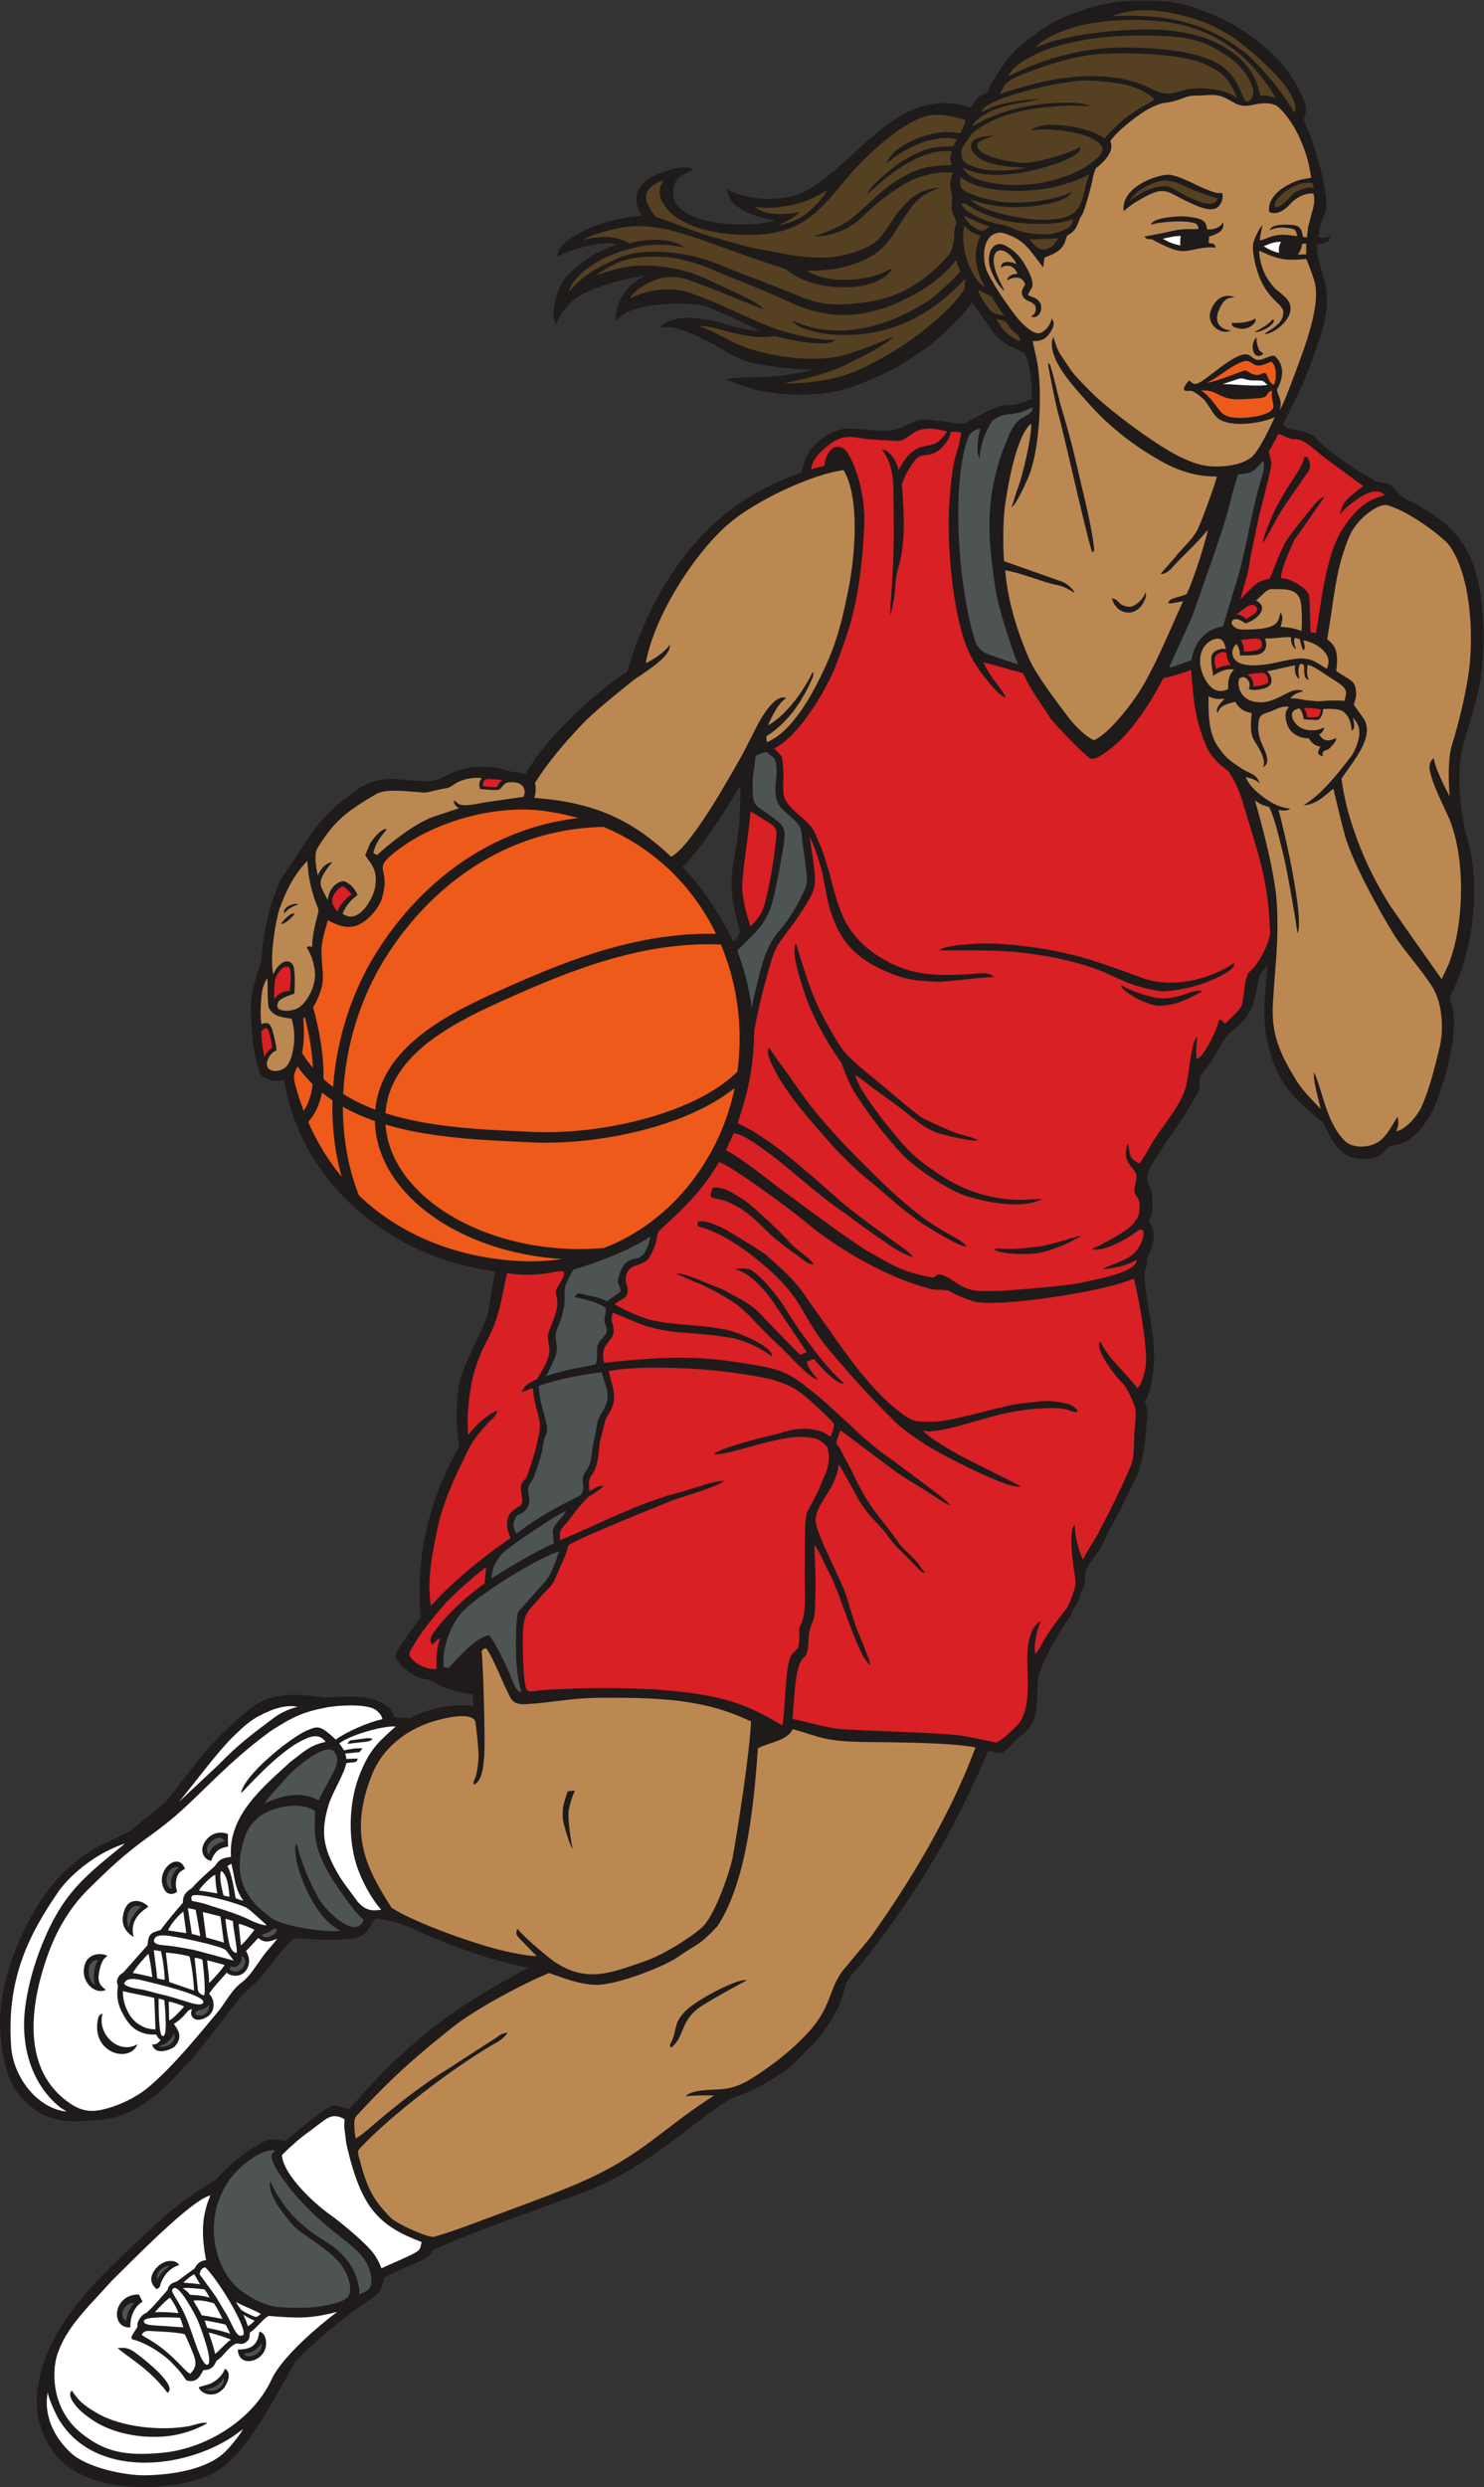 <?xml version="1.0" encoding="UTF-8" standalone="no"?>
<svg
   xmlns:dc="http://purl.org/dc/elements/1.1/"
   xmlns:cc="http://creativecommons.org/ns#"
   xmlns:rdf="http://www.w3.org/1999/02/22-rdf-syntax-ns#"
   xmlns:svg="http://www.w3.org/2000/svg"
   xmlns="http://www.w3.org/2000/svg"
   viewBox="0 0 564.84 946.48"
   height="946.48"
   width="564.84"
   xml:space="preserve"
   id="svg2"
   version="1.1"><rect x="0" y="0" width="564.84" height="946.48" fill="#333333" stroke="none"/><defs
     id="defs6" /><g
     transform="matrix(1.333,0,0,-1.333,0,946.48)"
     id="g10"><g
       transform="scale(0.1)"
       id="g12"><path
         id="path14"
         style="fill:#1e1b1a;fill-opacity:1;fill-rule:evenodd;stroke:none"
         d="m 1949,4623.96 c 56.18,-53.99 111.17,-143.4 144.96,-211.64 7.2,4.42 10.37,10.11 14.45,16.92 6.38,10.63 3.82,11.97 0.62,25.53 -16.76,71.14 -27.35,107.21 -14.86,181.04 9.68,57.26 17.78,104.64 19.37,163.65 l 1.1,59.68 C 2096.36,4830.24 2026,4706.34 1949,4623.96 Z m 870.54,2212.56 c -29.78,-11.8 -31.74,-18.47 -47.92,-43.99 -90.05,33.04 -179.37,5.23 -275.06,-76.96 -60.99,-51.77 -145.17,-142.92 -218.62,-170.72 -29.21,-11.06 -82.23,-14.65 -110.31,-11.07 -39.15,4.97 -66.57,13.06 -91.5,25.63 4.41,-44.46 50.01,-63.5 87.03,-77.11 12.07,-4.43 38.29,-8.91 49.89,-11.37 -64.85,-22.7 -285.77,-18.24 -290.83,74.66 -2.4,43.95 24.22,56.44 59.22,70.36 -34.11,21.38 -115.21,-16.5 -126.17,-24.09 -52.52,-36.34 -42.47,-77.16 -21.68,-107.73 -51.07,-2.55 -105.99,-16.07 -147.02,-34.04 -28.24,-12.36 -98.49,-44.59 -93.96,-81.32 31.87,17.61 136.68,49.82 170.66,32.71 -40.82,-10.24 -78.1,-32.16 -110.11,-58.07 -39.06,-31.66 -49.45,-42.93 -64.74,-90.89 -7.78,-24.4 -13.34,-60.22 -0.32,-78.29 15.36,45.48 52.98,79.02 96.72,96.73 39.35,15.93 88.02,32 159.74,43.29 -54.65,-25.88 -88.41,-74.61 -86.36,-131.35 6.09,11.41 28.01,24.82 39.99,29.45 56.99,22.03 129.2,23.32 187.2,19.2 28.52,-2.02 47.88,-14.02 72.34,-23.35 37.82,-14.41 75.26,-35.19 111.87,-52.94 -23.41,2.72 -48.93,5.4 -71.44,12.1 -21.3,6.35 -48.13,15.01 -68.49,17.98 -28.51,4.15 -40.59,8.02 -69.71,8.17 -15.67,0.08 -68.84,-9.93 -76.18,-30.12 13.04,4.01 20.15,3.52 33.29,2.54 29.69,-2.2 96.37,-35.66 125.8,-51.89 25.85,-14.25 67.18,-40.37 96.25,-47.55 42.69,-10.54 121.33,-20.72 180.66,-21.47 -64.21,-16.64 -109.55,-21.37 -188.94,-22.15 -18.98,-0.19 -40.75,-1.97 -58.88,-6.12 23.38,-8.04 71.29,-26.3 87.14,-29.49 59.77,-11.62 94.42,-15.07 156.8,-12.87 81.23,2.84 132.59,25.4 203.15,57.02 39.72,17.79 91.08,50.57 126.97,76.36 34.47,24.77 107.34,94.39 129.42,129.84 l 47.15,-67.02 c 30.27,-48.39 55.93,-55.14 103.46,-78.28 18.26,-39.82 20.52,-91.95 20.9,-130.91 -9.24,-3.65 -37.65,-14.94 -46.37,-15.91 -17.74,-1.97 -38.09,-0.7 -55.54,-7.98 -42.29,-17.65 -68.61,-35.37 -93.33,-46.88 -28.95,0.8 -41.64,4.71 -74.6,8.76 -44.69,5.49 -49.85,6.43 -92.07,-14.37 -32.13,-15.83 -57.37,-16.45 -93.37,-12.81 -20.03,2.02 -72.29,7.51 -89.99,2.53 -59.81,-16.84 -104.09,-62.29 -112.41,-122.85 -130.08,-48.15 -225.58,-107.62 -316.94,-216.93 -84.81,-101.49 -146.11,-228.62 -180.94,-351.65 -91.54,-59.04 -234.37,-190.35 -291.23,-293.56 -11.85,6.62 -30.02,4.76 -44.37,8.74 -13.96,3.87 -26.82,8.75 -43.93,10.77 -114.91,13.53 -137.87,-40.41 -193.61,-39.15 -37.46,0.84 -53.96,3.3 -87.2,6.03 -36.79,3.01 -78.4,-6.89 -108.76,-28.65 -64.013,-45.88 -101.438,-76.71 -149.36,-151 l -70.149,-105.73 c -8.402,-15.01 -10.238,-25.02 -16.504,-39.35 -15.961,-36.49 -37.566,-129.31 -39.797,-194.73 -9.933,-24.34 -26.625,-82.6 -29.453,-114.37 -3,-33.67 1.149,-143.22 26.18,-208.4 14.113,-14.19 37.633,-24.32 68.301,-17.5 42.59,-271.73 279.282,-502.64 601.962,-545.71 l -17.74,-107.07 c -1.85,-40.26 -76.59,-155.3 -86.82,-226.41 -7.12,-72.59 -6.35,-96.1 2.18,-167.88 -73.05,-126.1 -127.98,-293.14 -109.85,-487.04 -16.58,-21.44 -71.86,-92.65 -72.86,-114.9 17.5,-24.43 51.65,-56.16 81.83,-59.83 18.68,-2.29 26.11,-8.6 43.26,-17.6 37.96,-19.92 90.22,-25.8 95.82,-26.99 0.71,-9.12 2.79,-25 2.54,-33.6 -56.06,8.68 -131.35,-5.99 -180.66,-34.97 -25.59,2.68 -35.49,3.65 -44.77,4.15 -4.01,9.72 -8.64,24.11 -29.6,36.5 -51.4,30.36 -115.523,20.38 -168.909,18.68 -76.719,11.26 -152.106,18.52 -216.5,-33.52 C 589.68,2121.85 551.531,2051.69 471.66,1953.91 l -100.207,-80.8 C 328.512,1847.89 263.672,1831.94 190.625,1763.64 80.309,1660.47 -10.277,1446.8 0.941,1302.11 8.531,1204.18 22.32,1120.35 120.98,1063.76 c 58.86,-25.27 98.915,-20.19 159.774,-15.73 123.894,9.1 202.445,104.94 268.519,176.4 22.5,24.33 136.293,174.26 142.7,180.36 12.468,11.88 42.343,38.87 52.539,50.68 27.859,32.25 62.246,83.25 94.726,111.93 46.004,-3.22 107.106,-7.1 152.657,-2.97 37.225,3.38 49.845,10.53 66.685,39.7 4.89,8.45 8.69,10.93 13.79,19.35 61.87,-8.63 71.73,-15.33 109.96,-30.82 109.1,-49.91 209.32,-85.1 325.74,-110.1 -97.37,-53.9 -183.78,-101.11 -272.59,-171.9 -91.2,-72.69 -142.73,-123.55 -238.523,-231.95 -34.199,7.62 -38.164,21.78 -77.562,-6.72 -22.93,-16.58 -88.172,-68.28 -106.547,-85.572 -30.707,11.551 -50.364,7.371 -77.754,-10.098 C 689.066,947.121 652.852,918.918 617.008,877.539 540.484,833.449 479.73,785.77 416.41,723.711 289.965,605.391 142.066,473.211 110.176,298.52 95.863,220.07 110.961,154.711 158.191,93.129 243.563,-18.16 476.715,-18.48 597.773,33.609 702.074,78.481 789.215,268.801 844.441,359.609 901.262,418.02 985.18,488.332 1053.29,532.91 c 38.41,25.141 37.01,35.738 43.01,64.758 32.85,18.453 81.82,37.703 112.4,51.703 15.15,8.289 22.31,12.91 26.8,27.168 117.03,54.32 297.91,114.359 415.12,159.141 120.71,44.191 202.41,101.898 293.54,170.26 48.17,36.14 102.7,80.87 147.96,105.35 42.2,13.35 92.7,38.96 146.15,74.38 26.28,17.41 58.47,55.22 82.12,78.19 28.69,27.87 68.81,89.12 81.27,125.47 13.59,39.64 7.86,42.61 29.58,72.89 11.61,12.52 38.9,43.67 47.93,55.64 150.28,199.13 236.52,339.89 342.82,584.04 44.66,-9.3 37.69,-12.54 77.16,29.69 0.4,0.43 0.92,1.01 1.31,1.44 l 11.32,10.55 c 68.84,44.63 43.75,123.9 53.05,171.92 l 16.95,43.5 c 20.99,46.47 27.07,48.33 43.72,80.53 l 27.51,42.99 c 9,10.05 2.55,2.2 7.72,15.49 4.12,10.58 11.54,18.47 16.97,29.66 3.41,7.04 3.55,10.32 5.89,16.87 8.8,24.6 13.11,21.27 14.25,54.91 1.17,35.01 37.48,62.56 49.12,90.79 l 22.72,46.61 c 36.47,64.01 39.46,75.34 71.47,139.87 21.33,42.96 27.79,97.51 31.71,144.82 3.27,39.48 9.28,37.13 -4.18,77.28 15.61,21.48 18.14,52.09 22.5,77.57 16.18,94.54 -20.08,193.24 -23.96,290.73 6.4,15.46 9.24,26.88 8.62,40.9 11.91,27.16 24.96,56.31 14.5,85.83 -11.05,31.17 -13.35,5.31 -2.74,38.81 5.15,16.26 1.66,26.48 2.53,45.27 0.93,20.12 -8.32,33.58 -12.47,47.99 -5.12,17.78 4.77,39.26 10.93,49.5 14.65,24.23 31.14,48.73 46.36,72.78 18.51,23.35 40.18,57.37 56,83.32 l 29,48.98 c 14.37,23.77 -6.82,33.14 17.66,61.98 9.37,11.04 15.31,19.36 23.67,31.88 l 28.71,49.42 c 12.44,26.56 52.92,49.64 68.77,73.85 10.01,15.3 21.38,34.79 24.3,54.98 l 14.27,64.26 c 3.95,7.12 21.63,26.15 21.92,30.11 -1.53,-40.39 -18.03,-139.91 -1.5,-215.77 26.19,-120.08 71.07,-164.23 160.12,-235.32 21.92,-46.11 44.71,-98.75 102.73,-103.27 43.51,-3.39 59.49,3.55 85.64,35.6 10.24,3.12 23.08,2.88 33.96,6.61 50.1,17.21 93.21,88.34 108.33,139.32 9.16,30.84 21.6,58.22 27.49,92.15 7.21,41.62 11.95,46.47 15.35,100.6 2.07,33.04 -2.62,54.32 -12.43,86.48 60.58,108.84 88.08,287.34 58.35,423.21 -16.51,67.16 -13.1,38.48 -24.76,115.8 -5.8,44.2 -9.29,122.41 1.9,167.03 20.89,83.27 47.87,143.62 57.45,236.43 11.25,108.95 5.77,288.54 -72.56,375.89 -38.08,42.47 -66.03,62.46 -147.47,105.78 -10.26,3.25 -26.25,22.58 -34,30.72 -20.17,21.16 -40.53,7.89 -62.64,26.26 -8.33,6.91 -10.02,6.54 -19.49,11.7 -33.46,18.25 -98.49,64.74 -128.93,92.94 -5.29,4.9 -11.03,12.44 -16.44,16.01 -38.17,25.12 -71.88,10.62 -87.21,34.15 35.72,68.39 67.97,135.2 93.39,210.4 20.34,60.16 33.87,93.87 31.76,164.34 -1,33.34 -37.9,118.88 -25.58,139.54 13.77,0.5 40,5.69 33.98,23.87 -6.98,-5.97 -18.4,-6.47 -31.88,-4.43 0.44,9.79 5.8,37.14 9.11,46.23 5.01,13.7 13.66,27.32 13.74,43.96 0.25,51.61 -30.01,159.64 -49.61,207.94 -6.88,16.93 -10.52,23.79 -15.22,37.25 5.26,20.3 10.71,31.26 -0.36,57.14 -21.93,51.29 -52.07,95.66 -90.89,132.3 -47.87,45.18 -103.63,82.7 -164.19,108.71 -94.39,40.58 -136.21,43.9 -238.9,41.44 -41.95,-1 -106.78,-12.31 -142.03,-29.28 -86.71,-26.82 -123.76,-60.04 -180.69,-105.22 -26.88,-26.12 -47.56,-54.97 -65.87,-87.97 -10.22,-13.39 -15.54,-24.88 -20.36,-39 v 0" /><path
         id="path16"
         style="fill:#ee5a1a;fill-opacity:1;fill-rule:evenodd;stroke:none"
         d="m 2044.61,4434.32 c -65.02,134.39 -175.13,244.27 -321.43,305.39 -98.61,-1.97 -189.1,-23.65 -270.48,-59.76 -151.59,-67.24 -271.89,-184.55 -354.58,-317.87 -68.95,-111.15 -111.557,-247.24 -118.175,-384.93 28.405,-17.92 59.205,-32.66 91.635,-44.81 7.95,83.68 53.55,149.03 116.01,202.06 65.27,55.42 148.76,97.09 226.16,132.18 119.31,54.1 240.16,105.15 366.46,136.49 85.43,21.21 173.19,33.34 264.4,31.25 z m 61.02,-393.3 c 16.73,127.26 -0.57,252.39 -47.29,362.95 -93.53,3.7 -183.46,-8.23 -270.97,-29.95 -123.85,-30.74 -243.26,-81.21 -361.32,-134.74 -75.43,-34.21 -156.63,-74.67 -219.12,-127.73 -58.74,-49.87 -101.09,-111.16 -106.17,-189.37 93.03,-29.82 196.97,-40.99 295.11,-47.07 34.63,-2.14 67.52,-3.63 99.07,-5.05 l 32.63,-1.47 c 124.07,-4.71 284.55,18.66 415.36,71.98 64.36,26.24 121.34,59.68 162.7,100.45 z m -381.37,-503.65 c 201.81,77.85 333.87,264.49 373.5,456.76 -40.25,-32.22 -89.51,-59.28 -143.59,-81.33 -134.64,-54.89 -299.88,-78.94 -427.65,-74.09 l -32.86,1.47 c -32.41,1.46 -66.18,2.98 -99.55,5.05 -97.28,6.02 -200,16.9 -293.33,44.8 1.46,-22.03 5.86,-43.57 12.94,-64.44 27.21,-80.27 93.99,-150.8 184.83,-202.36 91.96,-52.19 208.29,-84.79 333.3,-88.46 30.37,-0.89 61.25,-0.07 92.41,2.6 z m -699.64,150.59 c 118.11,-113.38 276.73,-176.66 452.05,-187.38 45.04,-2.76 88.08,-0.73 128.97,5.44 -120.39,7.22 -232.13,40.28 -321.86,91.19 -97.12,55.13 -168.78,131.34 -198.42,218.77 -9.15,26.98 -14.29,55.02 -14.95,83.86 -32.03,11.17 -62.69,24.63 -91.351,40.87 -0.028,-16.51 0.468,-33.03 1.523,-49.5 4.453,-69.65 18.715,-138.42 44.038,-203.25 z m -144.694,209.39 c 25.496,-58.42 57.695,-110.6 95.539,-156.4 -13.438,48.35 -21.555,98.16 -24.766,148.38 -1.484,23.2 -1.914,46.48 -1.344,69.75 -10.296,6.94 -20.269,14.31 -29.886,22.14 -3.332,-17 -8.715,-34.02 -16.211,-49.38 -6.254,-12.83 -14.02,-24.62 -23.332,-34.49 z m -30.309,158.45 c -11.187,-24.14 -16.945,-23.24 4.352,-89.61 4.062,-12.67 8.429,-25.08 13.062,-37.24 3.414,4.96 6.508,10.34 9.274,16.01 9.047,18.55 14.508,39.92 16.468,60.1 -15.66,15.35 -30.101,32.22 -43.156,50.74 z m 20.836,141.15 c -1.406,-1.35 -2.848,-2.7 -4.336,-4.04 2.246,-36.19 2.715,-68.07 -3.691,-98.26 9.394,-15.36 19.738,-29.64 30.933,-42.91 -1.636,38.11 -7.699,78.57 -16.382,117.82 -2.036,9.22 -4.219,18.36 -6.524,27.39 z m 65.207,276.23 c -3.437,-18.22 -9.156,-28.91 -15.211,-61.35 -9.582,-51.31 11.391,-92.72 -5.121,-140.89 -6.094,-17.78 -12.64,-32.53 -21.422,-45.98 4.449,-15.94 8.574,-32.34 12.25,-48.96 11.555,-52.21 18.664,-106.68 17.403,-155.8 8.836,-8.17 18.043,-15.87 27.601,-23.12 9.66,136.41 53.09,270.38 121.53,380.7 85.67,138.13 210.49,259.75 367.94,329.59 64.87,28.79 135.26,48.77 210.68,57.52 -29.34,8.41 -59.86,15.03 -91.55,19.64 -139.48,20.26 -311.98,-26.15 -423.66,-110.39 -81.58,-61.54 -17.1,-44.64 -45.89,-139.05 -7.99,-26.2 -33.8,-56.18 -58.2,-70.55 -34.471,-20.3 -65.455,-7.3 -96.35,8.64 v 0" /><path
         id="path18"
         style="fill:#bc8852;fill-opacity:1;fill-rule:evenodd;stroke:none"
         d="m 3119.42,5523.17 c 5.47,4.82 5.93,3.51 2.82,26.17 -9.87,71.85 -33.3,158.64 -51.63,239.59 -10.36,45.73 -23.27,91.51 -37.12,137.62 -12.33,41.02 -21.85,89.98 -32.32,122.92 -3.46,10.95 -1.31,9.66 -8.5,14.37 -1.68,-4.02 23.65,-126.08 27.58,-139.35 17.04,-57.46 88.99,-386.06 99.17,-401.32 z m -250.77,746.65 c -21.81,40.56 -44.52,90.99 -22.47,112.45 20.88,14.03 48.86,-18.16 56.41,-36.28 -13.37,8.09 -45.51,12.68 -44.51,-9.99 3.89,4.15 34.21,16.87 47.13,-17.46 -12.12,0.26 -27.24,-4.71 -29.99,-18.87 9.93,5.94 41.35,19.47 51.87,-10.7 -4.39,-11.29 -16.25,-20.81 -4.23,-38.06 7.34,-10.53 22.3,-9.88 32.77,-22.4 4.58,-12.85 1.39,-24.87 -11.65,-31.65 27.44,-12.77 47.49,43.21 3.27,55.83 l -11.88,5.1 c 3.75,19.42 29.82,18.76 -5.24,80.5 -14.86,26.15 -27.05,42.07 -55.44,58.99 -34.87,20.78 -55.63,-12.84 -50.19,-48.71 3.78,-24.9 24.25,-65.62 44.15,-78.75 z m 738.59,-179.95 c -2.95,7.05 -6.67,4.22 -9.4,7.87 -5.09,6.84 -10.06,20.32 -10.13,39.93 -21.4,-21.1 -9.21,-70.04 19.53,-47.8 z m -91.93,66.77 c -13.22,1.25 -51.2,9.02 -37.15,52.91 14.67,36.79 25.25,41.04 47.96,42.13 -39.43,15.87 -65.04,-17.29 -71.07,-46.52 -6.15,-29.8 27.61,-63.17 60.26,-48.52 z m 1.65,21.94 c 1.53,-8.76 -0.51,-10.74 20.63,-16.08 28.87,-6.1 53.45,18.43 46.44,28.2 -4.64,-1.97 -19.24,-13.81 -67.07,-12.12 z m 64.4,-26.44 c 26,-0.87 60.92,25.41 55.96,35.04 -1.26,0.32 -3.6,0.63 -5.06,0.2 -3.64,-7.75 -24.66,-21.8 -50.9,-35.24 z m -294.69,306.14 c 15.08,7.72 83.56,13.04 110.91,7.94 13.88,-2.59 23.57,-2.94 24.17,-19.9 -18.44,-0.05 -43.69,1.32 -69.39,-4.24 -26.87,-5.82 -57.41,-12.54 -84.36,-16.71 2.32,-4.18 6.38,-9.34 20.9,-7.75 21.11,-12.48 55.19,-28.23 70.82,-31.89 21.65,-5.07 37.51,-0.34 59.33,4.31 16.11,3.41 37.85,5.44 50.93,3.12 l 0.17,4.14 c -2.56,8.65 -10.31,8.34 -18.81,8.94 0.14,2.04 0.21,10.94 0.9,18.53 19.67,6.85 45.37,13.69 40.27,40.91 -6.48,-12.22 -23.2,-21.74 -45.37,-20.29 -4.98,19.35 -1.59,32.46 -68.44,37.36 -6.6,0.48 -89.51,-1.6 -92.03,-24.47 z m -78.01,38.75 c 18.74,19.18 55.21,39.14 72.5,47.51 49.56,23.97 58.54,3.06 116.6,-22.99 21.95,-9.84 59.32,-28.52 80.01,-12.22 9.74,8.35 16.84,28.09 11.75,39.88 -13.93,0.06 -12.77,-2.98 -58.18,15.98 -15.11,6.3 -69.09,36.25 -95.64,36.3 -34.62,0.06 -136.7,-36.45 -127.04,-104.46 z m -34.14,-1104.51 c 13.93,-48.84 66.89,-54.66 89.28,-14.27 7.15,12.9 10.41,21.55 7,30.97 -3.6,-12.62 -17.71,-31.75 -37.26,-39.68 -9.93,-4.04 -25.26,0.31 -33.84,6.7 -11.41,8.49 -6.65,11.87 -25.18,16.28 z m 530.88,980.94 24.17,0.64 0.15,30.65 c -3.77,-0.15 -8.51,-0.31 -11.53,-0.23 -1.64,-14.53 -8.13,-26.72 -12.79,-31.06 z m -722.83,-8.17 -4.2,-28.36 c -39.84,53.26 -53.89,75.69 -98.33,92.85 -16.86,6.51 -27.53,10.37 -44.58,0.79 -32.22,-18.1 -30.61,-80.24 -14.42,-110.94 23.68,-44.89 49.86,-82.82 80.93,-123.23 12.57,-16.35 49.16,-55.17 69.92,-46.29 13.71,5.86 27.9,22.82 31.32,41.17 6.25,-9.08 6.92,-17.23 2.56,-27.08 -15.56,-35.22 -38.18,-38.35 -56.93,-37.77 4.12,-21.54 9.53,-41.69 13.2,-62.48 14.7,-83.4 6.68,-240.72 -22.22,-316.91 -7.44,-19.62 -38.07,-88.48 -51.22,-94.72 0.47,0.78 14.12,46.39 17.96,55.63 12.79,30.8 40.68,150.42 37.64,182.88 -43.12,-33.27 -68.48,-187.48 -75.38,-240.39 -4.72,-36.25 -5.39,-115.68 -1.8,-152.18 l 165.37,-58.53 c 11.51,-4.07 31.47,-19.07 35.99,-31.95 -14.63,7.95 -26.74,17.42 -45.99,21.37 -50.51,10.35 -99.15,33.58 -152.23,43.36 8.91,-110.67 50.58,-213.58 70.29,-257.07 19.8,-43.71 79.33,-122.43 110.87,-163.83 16.43,-21.57 47.25,-53.67 72.23,-64.47 39.68,16.48 97.84,91.09 122.99,128.4 47.98,71.15 94.32,187.58 131.38,267.8 -13.53,-0.87 -30.03,-6.31 -41.59,-5.69 -1.57,15.76 31.15,16.9 51.44,26.44 20.12,38.4 58.21,162.31 61.01,183.8 -35.63,-43.71 -63.38,-65.97 -100.41,-106.19 -6.85,-8.41 -21.67,-22.63 -34.42,-19.32 14.54,16.22 38.59,43.18 50.51,58.44 20.81,22.99 34.92,35.92 51.43,60.77 10.37,15.61 57.2,145.24 58.49,158.38 -42.08,-0.2 -93.52,6.76 -160.67,44.71 -74.82,42.29 -143.65,95.23 -201.63,159.96 -40.42,45.14 -117.1,124.39 -108.05,183.07 l 3.69,11.66 c 4.3,-14.98 10.73,-37.79 21.9,-53.67 l 30.36,-45.11 c 14.84,-18.98 35.06,-38.77 51.35,-55.49 55.9,-57.4 201.89,-164.74 266.26,-192.82 33.96,-14.83 59.1,-25.94 106.76,-23.45 33.93,1.76 60.22,6.86 85.83,23.76 23.99,15.84 57.52,91.63 70.11,117.35 -19.61,-12.12 -113.96,-34.18 -158.95,-6.34 -18.71,11.58 -30.24,44.5 -46.39,58.66 -41.31,36.25 -36.55,15.39 -54.39,24.45 -1.7,8.79 9.02,21.67 15.44,28.04 5.27,-5.53 11.05,-15.1 26.88,-7.7 30.93,14.47 117.79,102.74 147.7,76.97 12.18,-10.51 20.46,-13.59 32.39,-9.72 13.35,3.64 21.93,11.18 36.18,10.31 29.06,-25.61 26.66,-60.89 7.22,-96.03 2.63,-23.3 15.5,-25.36 8.09,-58.58 10.41,14.87 34.94,83.88 43.24,103.86 22.49,63.77 78.13,196.91 54.18,268.04 -7.09,21.1 -13.14,38.5 -21.98,59.14 -65.59,-5.89 -80.66,-0.52 -134.65,23.75 0.47,-27.17 11.2,-61.69 24.67,-81.25 22.11,-32.3 19.93,-23.98 49.29,-51.17 51.12,-47.35 -36.26,-110.92 -58.68,-104.87 20.7,13.75 54.21,30.11 53.89,61 0.38,29.72 -63.15,36 -84.4,159.92 -3.34,19.48 -4.34,33.5 2.55,50.22 5.64,12.86 13.24,30.24 21.96,38.52 -0.69,-10.81 -7.24,-28.14 -7.19,-43.38 20.62,5.41 31.3,13.48 55.04,15.85 18.06,1.8 34.04,-1.84 51.7,-3.5 -3.48,19.84 -8.05,20.7 -25.03,23.08 -27.85,3.91 -41.42,-0.52 -54.05,-6.47 6.95,18.99 43.5,16.69 62.31,15.53 25.59,-1.58 28.73,-11.95 33.68,-34.42 3.97,-0.85 7.15,-0.78 11.1,-0.74 1.02,11.26 1.59,20.01 3.18,29.51 l 8.27,31.72 c 4.73,21.07 13.44,35.5 6.8,63.52 -24.61,2.47 -52.01,-13.35 -66.18,-29.82 -13.36,-15.52 -37.96,-33.79 -60.23,-22.54 -4.59,31.15 20.71,56.86 42.02,69.86 32.33,20.75 53.39,23.93 77.62,27.08 -7.52,70.43 -44.15,156.94 -92.75,201.72 -15.55,14.31 -47.33,13.28 -73.62,6.71 -16.97,-4.24 -35.48,-3.83 -51.06,4.93 -29.44,16.55 -42.79,26.7 -83.76,22.53 -14.3,-1.45 -29.43,-0.2 -42.95,-1.99 -13.82,-1.82 -26.51,-8.71 -39.24,-12.5 -40.03,-11.93 -32.37,-0.18 -79.52,-23.8 -21.76,-10.89 -89.27,-60.18 -110.63,-92.88 14.44,-27.01 -18.29,-60.03 -41.58,-77.79 -4.48,-12.24 -7.79,-21.46 -9.14,-32.89 -3.4,-17.66 -21.45,-85.51 -29.11,-98.05 -10.85,-17.81 -6.15,-12.4 -13.81,-29.88 -4.44,-10.1 -9.94,-20.56 -29.4,-30.85 -8.14,-22 -7.09,-42.97 -64.43,-62.41 v 0" /><path
         id="path20"
         style="fill:#bc8852;fill-opacity:1;fill-rule:evenodd;stroke:none"
         d="m 1916.09,1254.25 c 39.35,30.78 25.16,73.34 78.68,113.29 16,11.94 75.52,46.17 138,79.5 -24.07,7.44 -147.16,-57.34 -177.08,-89.4 -24.81,-26.59 -22.72,-34.71 -31.07,-66.19 -8.14,-30.65 -16.19,-24.74 -8.53,-37.2 z M 1015.93,995.23 c 18.28,9.66 57.06,45.38 74.7,59.81 54.74,45.87 125.76,100.55 185.08,136.66 l 139.82,90.39 c 10.9,8.33 18.71,13.73 33.84,15.29 -2.22,-3.33 -0.53,-0.98 -3.46,-4.77 -9.84,-12.73 -23.71,-21.54 -37.3,-28.68 -114.71,-66.3 -293.43,-203.15 -379.01,-294.84 -8.07,-8.649 -9.02,-10.692 -5.21,-25.09 21.29,-80.41 34.27,-117.559 91.48,-175.148 17.73,-17.872 103.94,-56.301 122.64,-54.563 62.25,17.59 143.66,49.871 205.6,72.742 70.14,25.891 161.08,59.199 227.96,89.481 166.08,75.207 223.72,150.508 366.74,241.138 -16.3,1.46 -64.49,0.65 -80.18,-2.12 10.81,18.99 79.9,19.02 97.05,19.94 34.58,1.85 63.29,13.9 91.57,31.73 58.86,37.12 115.16,80.98 162.08,132.52 71.21,78.25 54.69,130.31 108.95,188.67 25.34,32.01 44.62,51.95 69.31,84.11 113.85,159.11 229.63,354.08 297.84,539.18 -67.7,14.33 -248.2,14.56 -322.1,15.6 -113.49,1.59 -127.66,17.16 -199.78,36.54 -15.68,-33.56 -66.19,-37.01 -99.32,-54.6 -10.4,-135.69 -27.67,-375.34 -115.83,-508.05 -54.43,-58.23 -53.56,-46.37 -109.92,-85.99 -44.14,-31.01 -179.11,-82.17 -236.16,-81.31 -51.82,0.77 -105.51,24.29 -134.62,33.66 -73.54,-29.79 -210.07,-102.69 -275.28,-154.66 -106.34,-84.75 -171,-141.5 -263.57,-241.15 -10.34,-12.44 -16.3,-12.55 -16.97,-30.27 -0.46,-12.43 0.83,-33.36 4.05,-46.22 v 0" /><path
         id="path22"
         style="fill:#bc8852;fill-opacity:1;fill-rule:evenodd;stroke:none"
         d="m 1634.64,1822.08 c -3.93,19.52 -12.11,74 -11.59,101.04 0.3,15.63 11.32,52.24 18.66,64.26 -4.58,1.07 -11.13,0.9 -21.18,-1.53 -9.25,-30.48 -15.54,-41.91 -13.48,-78.39 0.66,-11.88 20.83,-78.25 27.59,-85.38 z m -252.02,266.3 c -1.71,-20.65 -3.69,-72.85 -29.23,-82.84 -3.9,7.37 0.87,12 4.35,21.62 6.08,16.83 9.03,48.74 8.81,66.54 -0.15,11.76 -7.88,90.11 -9.95,93.83 -15.78,28.46 -103.08,4.47 -131.57,-5.46 -65.51,-22.83 -132.81,-71.1 -163.69,-150.04 -65.07,-166.36 -18.39,-260.69 56.74,-378.2 68.36,-44.16 245.66,-106.43 325.02,-124.09 22.63,-5.04 67.76,-14.23 89.35,-13.94 l -51.74,53.24 c -7.57,8.93 -7.5,11.98 -3.74,25.15 28.65,-33.89 95.61,-87.07 104.09,-92.89 94.28,-64.7 166.14,-32.08 259,-0.48 49.99,17.02 125.91,63.27 164.43,97.05 35.13,30.81 76.79,151.53 86.66,195.52 11.55,60.23 49.85,300.25 53.26,392.42 -128.47,61.23 -247.74,69.26 -438.91,67.44 -75.41,-0.72 -128.59,-13.7 -202.09,-18 -45.28,-3.52 -45.95,21.08 -57.22,41.48 -9.31,16.87 -36.85,88.25 -56.25,115.57 -4.14,5.83 -11.41,-0.55 -14.87,-5.68 4.36,-27.75 10.98,-256.54 7.55,-298.24 v 0" /><path
         id="path24"
         style="fill:#ffffff;fill-opacity:1;fill-rule:evenodd;stroke:none"
         d="m 306.602,1515.97 c -8.676,8.05 -52.493,12.83 -64.215,-23.5 -15.594,-48.36 29.082,-88.73 59.715,-72.75 -15.477,12.57 -27.614,21.23 -16.223,62.66 5.316,22.07 12.707,28.32 20.723,33.59 z m 75.296,54.54 c -11.679,38.09 11.114,67.27 41.418,85.95 -7.187,12.87 -51.445,34.11 -67.421,-8.02 -14.434,-38.05 0.351,-62.9 26.003,-77.93 z m 123.957,130.29 c -7.121,17.49 -3.765,41.93 6.645,53.71 4.836,5.47 12.109,7.46 15.605,10.73 -19.585,53.72 -90.371,-9.12 -57.398,-61.6 7.637,-12.65 25.781,-13.58 35.148,-2.84 z m 97.504,87.25 c 10.325,30.51 26.051,36.33 48.313,40.8 -1.031,12.28 -1.234,20.19 -0.719,35.21 -9.551,4.93 -41.859,11.62 -63.797,-18.74 -22.058,-30.53 -1.242,-56.51 16.203,-57.27 z M 392.555,1264.2 c -58.192,-31.86 -116.68,34.54 -99.45,87.94 -8.339,-4.02 -11.691,-4.49 -14.429,-21.25 -15.137,-92.71 91.082,-121.71 113.879,-66.69 z m 398.668,301.29 c -20.293,-9.02 -38.395,-12.42 -53.703,2.23 -6.739,-6.59 -20.977,-23.47 -35.29,-37.47 6.344,-9.04 15.118,-29.25 2.969,-50.92 -15.984,-28.54 -49.402,-19.88 -57.64,-10.61 -9.668,-11.53 -43.973,-47.37 -50.465,-60.86 9.863,-7.43 24.605,-41.66 -3.406,-64.01 -38.227,-24.6 -55.247,3.03 -45.282,19.95 -10.199,1.29 -18.519,-13.33 -24.597,-19.4 -8.067,-8.05 -15.114,-13.9 -27.25,-22.2 7.558,-12.02 29.859,-35.06 1.933,-64.79 -10.449,-7.58 -30.992,-15.74 -46.699,-12.12 -8.219,1.88 -16.523,10.12 -17.273,19.04 9.734,-2.25 17.488,3.09 24.214,12.34 -6.296,2.94 -9.457,9.2 -12.988,15.3 -11.641,-0.12 -26.308,-0.91 -45.918,7.69 -20.558,9.02 -33.015,23.7 -45.043,44.22 -12.035,20.54 -24.687,45.78 -17.898,87.3 -8.293,17.52 3.48,32.02 15.562,38.04 l 68.711,77.82 c 2.57,31.73 8.778,35.58 37.426,43.27 16.984,23.52 44.977,56.62 63.637,77.91 -0.778,19.72 7.797,31.02 25.351,41.31 15.957,20 58.926,56.76 65.457,62.92 12.739,18.4 18.5,23.04 46.574,26.8 -9.109,118.84 94.301,201.88 170.524,271.95 35.187,26.1 55.148,47.53 99.641,56.19 -18.364,25.68 -43.391,17.19 -74.829,0.12 -67.531,-36.67 -151.125,-131.89 -166.621,-146.69 7.129,52.38 145.043,162.09 189.254,179.76 21.192,8.46 29.516,12.35 47.059,1.55 13.586,-8.35 23.988,-18.93 33.902,-28.14 34.719,24.56 93.025,49.28 133.305,58.43 -1.24,10.79 -13.04,23.15 -21.76,28.17 -27.24,15.69 -101.713,11.69 -134.322,5.79 -73.906,-13.38 -104.254,-30.45 -162.242,-67.54 -91.203,-66.62 -145.332,-122.31 -229.082,-203.15 -41.446,-38.97 -70.457,-63.38 -119.063,-98.36 -71.445,-51.43 -111.039,-89.27 -172.969,-150.32 -54.597,-53.84 -92.367,-120.21 -117.593,-192.22 -47.93,-136.82 -75.903,-323.63 65.32,-419.55 36.887,-25.07 66.062,-24.86 102.934,-14.98 39.179,10.51 85.921,32.34 119.16,60 71.765,59.72 145.371,151.32 204.007,221.54 19.622,25.5 36.461,58.34 62.618,77.86 32.172,24.04 46.34,59.93 78.984,97.08 4.77,5.42 21.617,24.54 23.391,28.75 v 0" /><path
         id="path26"
         style="fill:#ffffff;fill-opacity:1;fill-rule:evenodd;stroke:none"
         d="m 642.23,337.969 c -3.3,-9.289 -11.16,-25.828 -37.246,-40.707 -9.613,-5.492 -33.757,-9.391 -37.406,-12.614 4.391,-16.429 43.445,-35.668 72.5,-1.16 6.758,10.16 24.848,40.871 2.152,54.481 z m -194.925,226.84 c 16.328,9.16 2.988,6.972 22.019,36.91 11.422,17.972 28.93,28.429 42.27,32.109 -11.36,18.774 -46.344,15.063 -66.938,-10.328 -16.363,-20.18 -18.441,-40.109 2.649,-58.691 z M 372.227,455.801 c -0.61,30.609 10.316,58.59 34.781,73.488 -1.5,4.301 -6.77,12.352 -10.367,20.602 -74.161,1.05 -82.934,-97.153 -24.414,-94.09 z M 478.148,269.148 c 32.637,20.11 -74.355,102 -91.015,114.102 -15.887,11.539 -27.645,16.762 -51.305,13.27 13.817,-11.02 25.371,-19.86 37.649,-28.629 C 412.496,340 449.629,308.07 478.148,269.148 Z m 113.922,-86.41 c -12.07,4.313 -38.281,-6.078 -52.597,-8.726 -78.426,-14.532 -195.219,-3.434 -264.535,38.398 -39.665,23.91 -49.024,32.871 -69.895,63.121 -7.539,-6.101 -4.359,-17.972 -0.801,-25.023 11.844,-23.426 35.129,-41.949 56.852,-57.059 60.054,-41.777 145.469,-55.758 217.054,-48.121 36.438,3.883 82.633,18.07 113.922,37.41 z m 87.071,210.184 c 1.015,-55.344 79.328,-35.934 80.672,15.808 0.464,17.801 -6.047,33.071 -19.583,34.809 -3.179,-31.34 -17.132,-51.859 -61.089,-50.617 z M 962.703,500.07 c -74.848,-18.8 -109.387,-18.761 -194.211,-11.449 -13.414,-2.609 -38.656,-38.859 -55.074,-47.109 -1.082,-14.602 0.312,-19.723 -12.594,-29.141 -20.808,-11.781 -18.32,10.809 -47.086,-17.269 -11.179,-10.911 -22.621,-26.723 -35.929,-34.692 -5.891,-15.84 -15.676,-26.969 -37.129,-26.308 -7.075,-11.68 -16.676,-39.954 -48.992,-29.18 -15.426,24.469 -29.907,38.449 -48.059,57.039 -26.172,22.937 -56.086,41.848 -88.531,54.68 -14.969,5.918 -27.762,1.16 -13.528,23.711 2.395,3.789 10.25,14.277 11.145,18.558 -2.52,12.129 8.609,31.758 25.793,38.84 18.047,15.031 42.98,46.559 60.086,65.059 2.437,14.679 12.398,20.16 26.597,24.281 l 50.739,37.269 c 5.601,13.27 17.769,22.289 32.371,23.563 -12.317,66.797 -14.602,121.519 12.414,184.508 C 548.059,823 362.695,631.219 317.652,587.469 265.43,527.371 194.723,464.539 167.355,388.629 148.637,346.391 140.066,228.75 230.805,154.891 297.734,100.422 356.996,87.879 463.906,97.988 589.258,109.859 722.516,192.082 776.008,308.352 801.23,363.18 887.223,443.008 962.703,500.07 v 0" /><path
         id="path28"
         style="fill:#554022;fill-opacity:1;fill-rule:evenodd;stroke:none"
         d="m 1702.25,6314.31 c 8.42,0.98 67.3,29.97 144.99,27.94 58.29,-1.53 125.14,-15.39 176.85,-41.77 23.22,-11.85 150.36,-64.67 155.22,-83.16 -77.55,30.6 -140.06,57.95 -218.63,85.72 -21.48,6.58 -50.38,8.94 -71.46,3.62 -34.76,-8.76 -81.69,-34.89 -90.12,-59.29 33.29,21.55 110.59,37.63 167.04,18.26 87.55,-30.04 149.35,-64.88 230.55,-97.4 31.33,-12.55 125.44,-41.34 188.87,-37.92 -25.78,-25.47 -136.36,1.74 -173,10.67 -43.84,-10.13 -115.77,6.06 -168.77,22.36 -13.81,3.8 -33.48,7.2 -48.55,5.85 41.44,-11.48 77.07,-37.71 116.39,-53.99 83.36,-34.54 215.78,-52.12 301.43,-27.83 47.13,13.37 92.27,32.61 137.22,51.88 -2.34,-11.68 -86.42,-57.03 -98.5,-61.79 -26.19,-10.32 -52.66,-38.51 -211.92,-71.08 47.79,-2.38 119.1,6.36 165.06,20.68 74.78,23.29 161.98,76.42 225.37,124.16 35.82,29.6 77.6,63.95 106.74,100.27 24.48,30.52 14.86,25.21 19.2,52.78 -64.05,-65.48 -126.54,-115.11 -222.6,-143.73 -71.51,-21.31 -177.5,-24.74 -247.17,5.58 -9.16,3.99 -18.73,11.06 -24.1,19.05 7.25,-2.42 15.33,-6.72 26.32,-10.68 81.19,-29.31 164.5,-20.77 248.74,9.34 37.75,13.49 104.76,48 131.88,71.44 28.28,26.19 49.09,41.58 72.42,70.42 l -11.9,31.88 c -38.09,-47.57 -88.4,-85.54 -157.88,-117.43 -25.36,-11.64 -38.39,-17.35 -71.77,-26.31 -84.5,-22.64 -161.79,-15.27 -246.02,24.31 -69.19,32.51 -139.21,58.46 -209.24,87.86 -39.88,19.71 -111.04,40.4 -156.16,41.38 -78.14,1.66 -118.69,-3.99 -186.5,-53.07 z m 452.72,196.28 c 33.39,-32.33 107.94,-19.86 129.57,-15.19 -19.12,-16.69 -34.92,-26.66 -68.05,-40.54 56.63,13.89 79.93,22.52 126.3,74.57 8.27,10.21 15.38,19.56 19.18,28.5 -48.45,-31.91 -94.23,-45.24 -156.27,-50.67 -13.1,-1.15 -33.07,-0.01 -50.73,3.33 z m -259.56,75.59 c -35.51,-13.23 -65.71,-34.46 -43.01,-74.75 7.99,-14.2 12.56,-21.79 19.52,-30.08 55.37,-17.89 119.02,-46.72 171.59,-60.15 40.76,-10.42 82.33,-24.7 124.2,-32.15 73.87,-13.24 128.49,-28.16 204.92,-23.09 36.42,2.43 105.46,23.1 131.82,47.31 13.72,12.61 25.66,31.59 35.97,46.11 11.98,16.83 20.26,33.72 35.94,48.85 9.42,9.09 39.49,54.06 107.61,56.22 -50.14,-17.79 -66.73,-34.41 -87.59,-63.95 -55.7,-78.85 -62.54,-117.71 -148.76,-150.42 -50.94,-19.31 -83.49,-21.4 -144.2,-22.86 55.5,-36.06 158.23,-31.03 217.74,-5.5 7.85,3.36 19.91,10.99 26.36,10.69 -48.76,-74.52 -232.86,-64.58 -302.79,-0.84 -69.96,23.32 -131.55,44.03 -201.01,70.13 -34.84,12.5 -98.81,34.28 -131.03,41.58 -45.44,10.29 -86.86,15.65 -135.82,7.72 -29.19,-4.72 -91.16,-21.08 -112.5,-36.01 47.01,13.53 97.75,12.07 132.77,-9.38 32.54,9.68 111.82,22.33 160.16,-13.37 -20.11,6.73 -61.18,11.14 -96.63,9.02 -43.33,-2.6 -108.94,-22.66 -148.19,-44.68 -57.81,-32.44 -81.06,-63.29 -88.77,-89.61 42.96,49.92 82.41,69.27 138.99,95.48 73.24,33.92 200.72,20.05 289.91,-16.95 73.56,-30.52 150.07,-57.29 223.64,-88.13 63.57,-26.66 100.32,-30.47 176.08,-22.37 111.18,11.89 182.48,54.69 256.81,136.96 10.07,11.15 11.9,32.25 15.43,47.95 -1.61,9.73 0.31,24.23 2.05,30.47 3.56,12.82 6.42,8.44 1.96,21.82 -6.76,20.34 -13.42,22.61 -10.56,47.99 3.43,30.33 -8.33,38.79 -3.23,67.45 1.6,9.01 4.64,13.29 5.81,19.78 -34.2,4.14 -79.81,-5.46 -106.46,-16.64 -55.95,-23.48 -118.73,-77.07 -145.93,-104.12 -40.22,-40 -87.62,-60.53 -146.33,-61.94 39.27,12.9 80.34,28.62 110.26,52.51 41.63,33.22 85.36,81.02 126.99,106.68 64.77,39.91 96.62,43.86 159.29,45.38 -6.5,9.36 -6.9,22.74 0.22,38.32 -52.17,7.7 -111.51,-18.31 -170.93,-61.55 -13.39,-9.74 -36.94,-28.74 -71.09,-60.48 8.95,28.14 82.33,84.36 103.17,96.81 58.67,35.04 91.82,41 141.7,39.74 3.19,4.91 8.54,15 10.42,21.3 -36.76,8.99 -84.84,-2.7 -115.04,-16.54 -25.77,-11.8 -52.24,-24.85 -85.49,-53.52 17.23,54.83 126.34,92.81 175.89,90.08 11.73,-0.65 22.47,-1.37 34.44,-3.95 3.49,6.82 14.2,29.1 15.33,37.75 -41.28,13.62 -86.6,23.48 -129.64,5.91 -70.94,-28.96 -157.15,-109.5 -209.06,-170.8 -61.17,-72.27 -105.46,-135.84 -204.66,-155.79 -88.58,-17.82 -266.46,-4.99 -319.33,81.32 -17.61,28.76 -10.76,52.81 1.06,68.29 v 0" /><path
         id="path30"
         style="fill:#4e5354;fill-opacity:1;fill-rule:evenodd;stroke:none"
         d="m 771.996,873.289 c 14.211,-35.93 45.215,-80.301 73.688,-107.82 41.613,-40.25 54.164,-44.18 100.601,-75.117 35.379,-25.493 66.405,-62.25 76.015,-108.512 2.69,-12.91 4.82,-19.301 3.86,-32.629 18.71,11.598 39.03,11.258 33.46,52.059 -6.68,48.898 -46.35,81.3 -80.999,107.941 -69.324,53.277 -133.695,113.488 -182.023,187.07 -6.946,10.559 -23.61,38.879 -20.989,50.938 2.188,10.062 6.969,5.191 9,13.793 -35.578,6.996 -98.332,-42.66 -124.73,-77.391 -78.492,-103.25 -54.024,-236.84 7.566,-304.062 26.754,-29.188 86.172,-62.899 127.258,-65.641 42.399,-2.797 92.633,-4.828 139.258,5.492 21.801,4.82 42.352,9.668 54.793,19.149 24.416,18.582 4.652,71.461 -16.231,98.371 C 939,680.129 858.027,723.5 837.594,746.641 c -16.281,18.418 -77.567,88.507 -65.598,126.648 v 0" /><path
         id="path32"
         style="fill:#4e5354;fill-opacity:1;fill-rule:evenodd;stroke:none"
         d="m 754.219,1951 c 46.363,22.06 97.39,35.39 146.699,14.19 l 9.41,-4.68 c 12.746,28.32 28.32,54.25 42.664,82.2 14.289,27.84 11.711,43.29 1.262,56.93 -22.594,29.49 -115.527,-49.31 -134.867,-72.36 -22.676,-27.03 -45.633,-48.5 -65.168,-76.28 z m 217.883,-362.81 c -31.438,17.67 -49.817,37.49 -69.352,67.15 -29.637,47.1 -56.875,109.56 -60.078,165.96 -0.387,6.96 1.953,10.99 5.16,16.78 8.059,-46.58 40.297,-121.77 64.316,-160.81 23.782,-38.65 90.242,-98.13 117.282,-71.96 6.03,5.84 7.22,10.12 8.9,13.69 -7.49,7.92 -16.52,15 -26.69,28.34 -39.273,51.49 -90.445,119.86 -106.581,183.98 -9.528,37.87 -5.079,74.18 -6.082,99.26 -44.973,30.2 -131.235,9 -162.977,-20.28 -23.367,-21.56 -31.426,-34.91 -40.762,-66.65 -28.558,-97.15 -0.218,-163.63 81.891,-220.21 34.203,-23.57 159.508,-41.47 194.973,-35.25 v 0" /><path
         id="path34"
         style="fill:#ffffff;fill-opacity:1;fill-rule:evenodd;stroke:none"
         d="m 804.859,947.98 c 4.243,-57.582 93.582,-138.929 135.606,-168.8 34.344,-24.41 93.155,-73.789 119.065,-103.442 13.02,-14.898 22.91,-32.738 29.42,-51.109 20.29,9.621 83.67,35.961 99.75,46.371 13.34,8.641 10.79,12.418 15.23,28.52 -62.42,23.949 -106.41,48.05 -141.41,93.16 -38.8,49.98 -59.95,127.109 -73.715,188.359 l -5.821,46.571 c -0.187,7.62 0.731,13.26 0.575,22.8 -38.84,21.18 -50.125,1.24 -101.286,-35.67 -30.132,-21.732 -50.453,-40.771 -77.414,-66.76 v 0" /><path
         id="path36"
         style="fill:#4e5354;fill-opacity:1;fill-rule:evenodd;stroke:none"
         d="m 2105.29,4386.8 c 23.51,-67.98 31.64,-96.93 41.23,-164.63 1.6,16.56 8.82,41.22 13.21,59.99 14.23,61.07 27.29,118.47 68.76,165.13 22.23,25.01 47.14,66.72 61.98,97.52 11.19,23.21 16.2,30.91 12.57,62.86 l -10.76,82.29 c -4.62,29.67 0.02,44.73 -19.92,65.06 -12.89,13.15 -40.16,35.32 -44.6,41.9 -28.26,42 -2.75,80.94 -12.71,126.47 -3.18,14.54 -6.93,14.55 -16.91,22.49 -11.23,8.94 -8.75,9.5 -26.15,2.98 -21.52,-9.15 -11.68,-2.78 -20.09,-51.2 -3.56,-20.52 -3.43,-44.03 -2.2,-66.11 1.8,-32.42 15.59,-35.37 33.39,-48.27 54.71,-39.65 62.41,-40.29 54.81,-92.76 -5.4,-37.21 -24.95,-145.97 -36.57,-179.15 -20.65,-58.95 -55.08,-81.34 -96.04,-124.57 v 0" /><path
         id="path38"
         style="fill:#4e5354;fill-opacity:1;fill-rule:evenodd;stroke:none"
         d="m 2796.95,5791.63 c -10.93,16.17 -4.79,58.74 2.03,85.27 -30.56,-5.24 -35.69,-26.5 -40.94,-44.73 -41.46,-143.72 -19.63,-420.07 27.79,-566.33 6.64,-12.65 12.29,-24.03 36.29,-33.27 28.41,-10.9 56.25,-19.93 85.17,-29.42 -19.97,48.81 -58.02,163.21 -66.55,225.61 -13.02,95.22 -23.94,177.62 -6.77,275.76 7.48,42.74 20.47,89.63 37.38,129.5 9.66,22.76 18.75,55.1 45.68,72.26 14.91,9.5 30.6,11.99 31.76,31.5 -14.89,-6.47 -35.94,-17.54 -62.97,-19.54 -22.42,-0.86 -38.13,-7.71 -52.87,-19.66 -28.3,-45.7 -33.28,-78.16 -36,-106.95 z m 541.33,-596.46 c 7.81,-1.12 51.02,15.86 63.62,20.82 7.84,48.88 40.16,89.6 90.29,95.88 l 33.86,112.79 c 31.45,94.56 45.58,211.01 73.65,302.74 3.91,12.83 14.47,42.64 6.39,57.55 -5.66,-8.55 -16.4,-19.67 -28.07,-28.83 -10.84,-7.75 -28.31,-8.82 -42.39,-9.74 -13.01,-35.35 -24.34,-87.66 -35.3,-125.41 -29.37,-94.3 -62.86,-183.92 -94.8,-277.07 l -67.25,-148.73 v 0" /><path
         id="path40"
         style="fill:#4e5354;fill-opacity:1;fill-rule:evenodd;stroke:none"
         d="m 1403.06,2593.86 c 70.94,45.23 141.68,84.9 178.71,100.44 -3.69,40.94 -10.93,37.25 22.38,74.77 4.41,4.97 9.05,12.16 12.17,18.01 -18.85,-6.1 -167.26,-103.28 -185.45,-125.22 -17.56,-23.96 -23.68,-31.43 -27.81,-68 z m 135.3,550.05 c 1.65,-28.97 3.63,-38.05 11.2,-65.82 24.71,-90.56 7.63,-47.94 -0.1,-110.48 -2.53,-20.39 -15.22,-55.29 -22.51,-77.34 -3.56,-10.71 -4.47,-13.07 -11.3,-22 -21.88,-28.63 13.12,-49.04 -16.93,-81.02 -9.28,-9.87 -14.92,-7.02 -22.23,-14.39 -12.27,-12.36 -13.25,-35.68 -1.35,-50.88 63.4,49.65 132.71,84.84 182.02,109.04 20.52,26.64 -6.15,39.43 16.36,70.03 14.91,20.27 14.25,39.47 18.73,68.47 2.15,13.93 3.88,22.15 7.04,34.4 3.39,13.15 3.19,23.31 6.91,37.03 6.83,25.22 21.25,32.18 27.44,61.86 6.15,29.45 -10.18,52.96 -15.26,80.11 -70.7,-8.91 -118.12,-18.98 -180.02,-39.01 z m 20.53,27.53 c 56.74,20.26 114.65,26.84 142.59,34.1 10.4,48.09 -8.86,45.3 21.61,77.85 12.37,13.23 11.7,20.33 4.83,37.43 -5.5,13.68 3.04,28.66 1.88,44.85 -15.81,15.76 -78.24,30.55 -88.82,31.4 8.53,16.8 18.16,9.08 34.22,5.88 43.31,-8.61 44.8,-11.97 58.06,-17.82 10.56,8.44 32.09,21.57 39.68,29.86 -6.54,26.82 -14.15,19.9 -3.41,49.57 22.83,63.11 53.48,25.54 73.43,63.45 3.69,7.02 13.44,30.68 13.65,42.49 -67.3,-47.85 -199.98,-89.89 -218.82,-94.21 -38.26,-64.03 -21.36,-56.58 -26.48,-102.17 -0.71,-6.39 -2.74,-10.43 -3.75,-16.71 -3.36,-20.93 -7.56,-27.96 -16.78,-50.65 -11.71,-28.79 5.64,-45.04 -4.02,-76.02 -2.27,-7.3 -15.94,-38.81 -27.87,-59.3 z m -291.74,-830.55 13.66,-2.5 c 25.4,28.21 80.4,89.47 115.19,93.37 12.12,-10.38 35,-58.11 43.44,-74.94 6.94,-13.85 12.7,-29.27 18.7,-42.64 6.88,-15.31 17.49,-48.26 31.22,-43.43 -13.68,38.41 -15.55,95.05 -15.83,108.86 -0.52,25.23 -1.17,98.42 6.4,119.73 l 77.66,86.76 c 20.37,25.06 29.56,62.13 39.24,85.86 -55.77,-17.39 -206.41,-108.26 -266.65,-163.09 -41.53,-37.78 -69.36,-112.84 -63.03,-167.98 v 0" /><path
         id="path42"
         style="fill:#ffffff;fill-opacity:1;fill-rule:evenodd;stroke:none"
         d="m 991.672,2121.99 c 14.148,0.92 25.108,2.99 36.268,4.06 18.01,1.73 26.36,1.49 35.55,8.9 -4.14,3.17 -6.04,3.67 -16.3,3 l -47.354,-6.25 c -3.313,-3.15 -4.891,-5.17 -8.164,-9.71 z m 43.288,-12.83 c -3.86,-4.96 -4.49,-6.39 -8.46,-10.84 l -41.113,-4.28 c 2.617,-6.24 3.422,-11.47 3.539,-15.49 10.25,0.53 24.974,1.36 32.124,1.28 -1.25,-14.33 -14.41,-9.48 -32.234,-13.2 -6.418,-31.88 -37.437,-79.24 -49.984,-117.08 -23.402,-77.48 -17.824,-122.5 26.563,-199.3 15.839,-27.39 38.725,-54.59 56.315,-79.66 21.87,-23.72 37.8,-26.73 66.83,-22.23 -29.2,32.39 -57.59,85.99 -70.97,128.78 -25.363,81.09 -20.808,185.83 12.01,263.61 27.54,65.26 47.98,83.81 100.23,130.69 -38.13,2.85 -136.427,-26.81 -161.154,-48.65 3.903,-4.43 11.657,-15.53 13.489,-19.49 17.125,3.82 30.725,6.47 52.815,5.86 v 0" /><path
         id="path44"
         style="fill:#ffffff;fill-opacity:1;fill-rule:evenodd;stroke:none"
         d="m 510.527,1955.92 113.11,105.8 c 56.16,58.49 96.801,88.07 160.738,136.27 20.758,14.43 44.426,24.96 65.09,29.28 -25.906,7.24 -62.512,-4.42 -75.988,-9.99 -51.93,-21.45 -70.512,-38.24 -110.063,-77.15 -44.461,-43.75 -108.039,-130.9 -152.887,-184.21 z m -320.101,-884.05 -17.723,11.38 c -79.125,63.26 -116.183,170.38 -100.355,289.48 11.359,85.48 43.664,179.78 84.035,253.55 52.625,96.14 121.437,145.64 200.394,210.72 -15.82,-4.1 -42.515,-16.58 -53.464,-22.27 -51.52,-26.72 -107.372,-71.28 -139.989,-119.64 C 90.258,1586.76 16.734,1458.93 31.906,1256.5 38.188,1172.68 103.52,1081.72 190.426,1071.87 v 0" /><path
         id="path46"
         style="fill:#ffffff;fill-opacity:1;fill-rule:evenodd;stroke:none"
         d="M 693.699,165.27 C 681.543,156.641 673.008,149.891 664.438,144.219 522.48,50.078 271.648,24.23 168.828,191.738 c -8.164,13.301 -32.336,64.91 -32.379,79.614 -11.582,-58.313 11.18,-122.403 64.957,-173 44.86,-42.23 152.383,-65.344 212.332,-64.66 73.528,0.828 176.785,15.387 229.719,67.559 18.801,18.531 44.871,52.352 50.242,64.02 v 0" /><path
         id="path48"
         style="fill:#d82025;fill-opacity:1;fill-rule:evenodd;stroke:none"
         d="m 3605.61,5549.15 c 11.81,17.8 23.94,42.04 35.06,61.15 7.62,17.07 25.14,43.29 36.62,59.82 l 60.31,87.28 c 5.97,10.66 3.07,29.67 -6.12,38.93 -15.47,-1.69 1.55,2.83 -25.99,-43.79 -24.06,-34.93 -62.75,-97.01 -76.38,-133.97 -7.97,-20.22 -21.37,-48.03 -23.5,-69.42 z m -63.45,-159.18 c 9.81,10.3 42.59,44.53 53.9,49.16 7.54,3.08 20.37,7.36 29.39,9.4 16.6,36.45 17.91,49.88 42.69,99.66 8.32,16.7 29.31,40.98 41.84,58.53 l 45.48,55.99 c 5.27,5.73 15.68,16.62 25.39,18.41 -2.01,-4.27 -5.64,-9.95 -14.6,-21.67 l -69.35,-99.14 c -11.35,-22.99 -37.53,-80.66 -39.83,-110.44 10.71,-0.76 16.91,-2.11 24.6,-4.97 14.76,-5.47 51.64,-24.76 56.06,-45.31 2.32,-10.8 2.24,-46.45 2.74,-59.67 0.4,-10.56 0.99,-34.72 1.69,-45.05 5.96,-0.05 9.95,-1.02 15.32,-1.78 17.37,93.97 27.45,231.7 83.19,307.68 46,65.93 79,75.39 113.51,86.13 -27,28.09 -71.61,-6.37 -89.48,-19.52 -18.52,-13.62 -26.54,-21.09 -38.13,-34.87 5.57,37.51 27.55,48.22 44.3,63.37 7.56,6.83 14.16,11.27 22.27,16.23 l -113.5,83.72 c -17.29,14.03 -37.08,32.42 -56.9,43.84 -17.67,10.2 -20.77,4.32 -38.28,8.47 -10.09,2.38 -25.01,11.84 -33.83,13.56 -2.77,-3.79 -22.51,-42.96 -27.98,-50.67 2.34,-8.12 4.99,-21.31 7.33,-31.82 2.44,-10.93 -29.06,-127.49 -34.16,-148.04 l -25.41,-121.81 c -4.79,-44.04 -18.21,-78.46 -28.25,-119.39 z M 3433.15,4270.53 c -27.78,9.11 -68.16,-27.21 -128.69,-19.24 -22.39,2.94 -78.56,20.63 -103.27,36.5 1.44,-10.15 14.34,-20.66 47.42,-39.47 9.81,-5.11 44.92,-19.16 56.65,-19.13 54.06,0.13 83.65,17.9 127.89,41.34 z m -457.09,-592.98 c -18.62,-0.45 -34.37,-2.01 -49.46,-2.51 -78.72,-2.62 -155.9,19.61 -216.28,55.11 -34.75,20.43 -84.2,54.04 -116.68,87.04 -35.35,35.93 -144.27,170.13 -151.62,213.87 17.83,-9.51 40.12,-30.41 59.39,-43.08 l 59.42,-43.46 c 40.04,-28.69 76.38,-68.45 125.76,-81.25 20.85,-5.4 96.17,-24.89 106.43,-17.2 -20.29,7.22 -23.92,8.69 -45.35,14.23 -31.21,8.05 -82.67,33.33 -111.09,46.96 -13.98,6.71 -81.77,64.48 -93.29,74.09 -35.01,30.9 -71.15,57.11 -107.25,90.53 -28.4,24.8 -41.08,47.42 -59.63,79.03 -29.84,50.81 -51.09,93.75 -69.12,147.55 -11.69,34.84 -23.68,72.7 -34.34,107.88 -17.87,-20.69 19.92,-128.45 30.07,-157.53 30.25,-78.98 68.19,-138.25 100.07,-183.8 17.08,-45.08 21.27,-59.57 47.14,-99.11 33.51,-51.15 80.78,-113.82 128.21,-163.04 37.66,-39.1 131.67,-102.5 184.22,-118.19 34.56,-10.34 148.36,-41.49 213.4,-7.12 z m -139.57,-144.17 c 27.35,-15.6 105.44,-14.99 129.54,-10.14 50.31,10.15 93.61,32.55 121.61,48.73 -15.59,0.62 -79.93,-25.71 -122.11,-30.34 -43.29,-4.75 -56.01,-7.99 -99.15,-6.7 -13.06,0.39 -17.48,2.89 -28.01,-0.68 -0.42,-0.14 -1.29,-0.5 -1.88,-0.87 z m -77.89,8.59 c -0.43,8.67 -36.32,27.98 -46.95,33.84 -31.01,17.1 -65.31,38.84 -93.22,61.31 -48.9,39.38 -82.9,69.99 -128.57,115.94 -37.58,37.83 -70.82,69.55 -105.9,108.76 -59.25,66.21 -74.53,85.8 -127.44,162.37 -12.03,17.41 -40.12,53 -60.59,86.02 -9.2,-14.91 4.61,-41.46 10.76,-54.39 38.06,-79.93 114.57,-162.23 172.95,-229.06 17.45,-19.99 71.38,-72.3 90.91,-87.61 53.95,-42.28 96.73,-85.97 155.5,-126.73 21.78,-15.1 117.87,-74.11 132.55,-70.45 z m -77.02,845.34 c 78.64,-1.13 157.12,2.43 235.71,-6.51 75.61,-8.61 165.39,-26.39 236.82,-56.56 65.35,-29.91 84.94,-40.45 155.05,-52.97 26.63,-4.75 101.19,11.35 127.95,21.79 19.56,7.63 94.12,36.99 86.65,58 -18.6,-14.39 -134.8,-82.26 -254.62,-45.2 -120.89,43.61 -195.72,73.4 -324.29,90.72 -46.3,6.23 -84.36,10.02 -130.78,10.32 -24.03,0.14 -117.25,-4.24 -132.49,-19.59 z m -365.24,1372.82 c 9.2,3.89 24.05,7.37 37.69,9.99 1.04,22.7 13.54,47.94 30.48,53.64 23.71,3.98 32.72,-7.99 45.27,-33.8 28.94,-59.52 41.09,-132.13 37.66,-197.76 -5.5,-104.95 -18.14,-216.4 -53.62,-316.76 -19.24,-54.52 -29.31,-87.41 -59.99,-143.3 -29.99,-54.62 -87.36,-141.08 -142.79,-168.01 25.15,-30.42 21.07,-13.29 25.08,-55.57 2.46,-25.93 -0.96,-45.86 0.65,-70.32 3.19,-48.34 71.17,-72.48 89.71,-115.47 19.29,-44.7 20.68,-44.2 36.65,-97.92 17.08,-57.39 16.85,-72.11 38.72,-129.34 29.18,-76.39 96.2,-128.63 170.85,-157.7 64.38,-25.09 132.96,-22.12 199.44,-18.22 23.41,1.37 48.88,7.75 66.83,-8.43 -33.88,-0.2 -129.54,-13.34 -157.21,-13.71 -71.65,3.06 -99.93,5.31 -165.78,36.07 -65.14,30.42 -108.95,72.2 -134.8,138.83 -23.85,61.44 -21,84.96 -34.41,140.34 -5.86,24.2 -24.1,82.19 -35.35,98.15 5.53,-36.66 18.5,-101.2 14.79,-136.11 -3.03,-28.52 -34.27,-71.95 -45.13,-88.61 -18.02,-27.64 -40.07,-52.94 -57.4,-79.83 -9.91,-15.39 -14.94,-27.93 -20.32,-46.07 -20.99,-68.49 -36.32,-131.02 -49.71,-201.69 -2.16,-113.43 -18.65,-176.4 -47.32,-264.69 38.46,-17.74 62.35,-35.18 93.34,-55.85 44.43,-29.63 145.19,-117.61 187.55,-155.66 54.13,-48.64 127.13,-99.01 188.56,-142.68 10.89,-7.81 23.23,-17.15 30.92,-28.28 -17.05,3.69 -56.36,26.42 -71.26,37.16 -33.08,23.82 -65.73,45.25 -98.75,70.06 -12.8,10.6 -29.12,21.28 -42.8,31.2 -10.05,5.81 -49.41,37.38 -61.76,46.89 l -104.89,87.26 c -13.66,10.21 -108.48,86.29 -132.97,80.22 l -21.5,-47.35 c 47.31,-23.53 149.19,-107.88 184.94,-132.51 73.6,-53.64 138.95,-103.8 215.73,-153.63 77.97,-43.27 95.62,-59.55 186.16,-76.94 16.82,-3.23 7.53,15 35.08,5.04 12.47,-4.47 22.09,-11.95 32.86,-19.06 44.74,-29.56 63.81,-25.22 115.63,-25.16 30.09,0.03 214.24,16.63 234.81,21.73 40.42,10.03 167.85,28.78 168.01,67.94 -19.11,-11.77 -45.36,-22.57 -97.16,-27.38 6.38,6.91 60.55,22.49 82.66,39.73 36.69,28.58 47.61,95.66 11.75,66.34 -24.33,-19.9 -97.76,-59.8 -125.6,-48.08 l 17.12,7.62 c 27.44,13.61 85.87,44.07 102.1,65.94 10.15,13.69 15.3,19.47 16.96,39.2 2.87,34.44 -10.66,33.88 -14.25,48.01 -2.85,11.22 7.12,39.61 5.43,48.96 -3.67,20.35 -33.05,32.49 -29.82,66.38 0.95,9.98 1.32,18.72 5.24,24.04 7.53,-25.14 -0.52,-41.29 33.38,-56.46 3.44,4.6 8.91,12.43 12.75,18.94 l 24.7,42.73 c 22.28,35.09 48.44,66.7 69.14,101.77 23.38,39.58 25.6,49.41 33.1,95.34 4.08,25.05 10.05,92.33 24.84,102.78 -1.28,-18.15 -3.9,-42.86 -1.56,-62.62 17.4,1.19 52.79,72.58 58.85,93.89 2.96,10.44 4.63,13.29 4.85,17.38 9.79,-0.22 9.74,-3.23 16.73,-11.34 8.57,7.51 43.31,40.24 46.87,49.3 8.76,22.29 6.84,55.24 15.34,82.96 6.09,19.86 4.2,10.36 17.3,24.46 20.02,21.57 50.93,78.95 49.87,105.82 -6.3,161.79 -36.59,226.84 -77.64,368.6 -9.1,31.4 -23.48,65.39 -41.62,90.4 -9.55,7.79 -17.73,13.41 -23.53,18.41 -10.25,8.81 -30.64,32.58 -37.4,48.26 -34.99,81.07 -38.22,134.77 -45.58,222.57 -16.22,-7.85 -60.53,-20.13 -79.32,-23.95 -26.23,-53.72 -71.63,-122.43 -112.1,-166.37 -16.09,-17.47 -72.52,-68.3 -94.49,-63.53 -11.27,2.43 -105.76,100.7 -114.8,114.69 -30.86,47.78 -54.51,76.35 -79.22,129.85 -34.01,8.9 -100.75,28.87 -112.88,29.96 23.2,-49.03 53.8,-75.06 64.2,-100.39 -23.33,7.87 -47.73,43.24 -62.77,61.46 -17.21,20.84 -37.15,53.3 -48.43,81.39 -42.5,105.83 -59.05,308.13 -49.41,425.42 2.74,33.26 5.4,65.85 11.53,98.9 4.42,23.92 21.05,67.64 20.56,89.84 -5.86,1.95 -20.16,2.39 -28.57,2.13 l -0.85,-3.81 c -4.16,-19 -20.64,-39.52 -36.44,-50.9 -26.3,-18.96 -47.75,-2.71 -66.95,-28.69 -15.33,-20.77 -26,-39.1 -35.88,-66.19 5.54,-73.59 11.52,-152.68 -6.41,-225.34 l -8.61,-33.03 c -4.35,-24.46 -3.21,-52.76 -9.34,-77.71 -1.88,-7.66 -3.24,-28.22 -9.73,-35.43 3.87,52.67 7.68,104.95 9.03,141.58 1.56,30.37 1.49,58.67 2.23,88.6 l -0.94,122.64 c -0.32,71.66 -21.15,102.18 -33.02,117.21 15.86,1.87 34.18,-23.2 39.95,-36.38 3.28,-7.44 6.17,-15.18 7.48,-22.73 42.91,85.06 80.84,61.72 108.7,79.16 9.77,6.12 24.46,20.8 29.35,32.21 -20.07,4.8 -33.83,8.43 -55.04,7.7 -26.33,-0.92 -37.46,-9.58 -54.11,-21.47 -23.38,-16.69 -23.35,-13.67 -54.65,-12.08 -19.4,0.99 -37.78,2.07 -57.36,3.53 -45.24,3.4 -66.93,17.27 -107.43,-10.13 -24.39,-16.5 -56.59,-44.54 -58.75,-76.18 z M 2142.81,4456.25 c 12.53,10.12 20.98,22.61 28.96,34.54 17.48,26.14 37.7,153.27 41.36,189.59 4.16,41.43 11.46,55.24 -18.84,72.12 -18.25,10.17 -32.99,21.93 -51.46,31.14 -4.13,-63.71 -27.71,-194.52 -23.18,-230.43 4.19,-33.29 12.87,-67.41 23.16,-96.96 v 0" /><path
         id="path50"
         style="fill:#d82025;fill-opacity:1;fill-rule:evenodd;stroke:none"
         d="m 1337.22,3004.21 c 24.65,32.82 61.32,61.72 82.97,69.52 -3.34,-18 -17.08,-24.45 -30.14,-39.53 -21.74,-25.16 -36.33,-40.39 -52.81,-71.58 l -30.75,-64.16 c -20.24,-42.42 -38.86,-91.96 -52.16,-137.42 -16.77,-80.67 -36.9,-162.32 -24.08,-245.48 71.25,81.38 180.38,161.63 227.59,194.14 -32.48,76.27 23.79,83.56 30.05,94.71 9.91,17.69 -6.27,41.04 1.75,59.39 9.98,22.82 6.94,-3.51 22.81,44.15 16.41,49.29 16.87,52.67 27.1,101.73 9.07,43.48 -13.13,59.94 -17.8,127.2 -10.23,-1.15 -22.11,-8.35 -31.48,-10.96 3.61,16.59 18.32,25.55 42.71,37.1 53.54,81.62 31.02,85.31 31.24,127.19 0.02,3.58 27.9,63.15 27.25,88.47 -1.03,40.28 -14.68,22.35 8.09,59.74 21.83,35.86 11.79,36.5 -27.18,28.65 -33.74,-6.8 -92.28,-8.69 -124.46,-0.83 -17.31,-73.83 -19.67,-122.23 -57.6,-193.87 -36.06,-68.11 -47.87,-122.77 -54.12,-198.88 -1.16,-14.17 -1.77,-54.22 1.02,-69.28 z m 400.97,182.07 c 3.43,-24.55 24.44,-66.96 10.2,-101.26 -17.61,-42.44 -13.84,-10.04 -28.93,-74.78 -3.86,-16.55 -7.64,-25.51 -8.62,-40.56 -6.63,-102.75 -36.62,-63.01 -27.28,-126.31 9.31,4.93 28.53,18.89 39.89,13.87 -13.21,-11.35 -24.65,-18.61 -41.93,-29.64 -7.71,-6.5 -10.47,-8.79 -33.88,-36.29 l -29.81,-39.17 c -11.82,-10.87 -23.06,-23.19 -18.47,-48.79 113.43,46.73 227.31,108.43 346.42,137.87 l 58.88,18.18 c 10.35,3.46 54.44,16.23 63.22,12.5 -22.58,-16.57 -109.89,-41.86 -144.96,-53.88 -27.21,-10.97 -273.18,-108.98 -300.41,-129.67 -1.84,-7.43 -3.55,-14.55 -6.3,-23.67 l -35.8,-81.6 c -12.04,-17.45 -26.99,-29.36 -39.12,-44.13 -35.03,-42.64 -46.5,-38.92 -48.45,-109.77 -0.75,-27.42 0.3,-127.33 10.09,-150.35 5.34,-12.53 23.54,-5.78 37.37,-4.06 98.56,5.91 163.37,7.98 263.89,5.06 l 62.04,-2.37 c 208.71,-14.52 270.93,-46.52 367.17,-102.88 9.05,26.24 6.78,172.63 26.65,200.71 12.94,18.28 19.38,11.31 21.97,40.56 2.27,25.6 -4.59,30.03 6.41,51.13 16.69,32.05 7.44,118.71 9.52,159.3 1.43,27.91 -2.66,139.14 7.09,157.93 14.05,27.12 28.02,50.15 40.87,82.43 9.57,24.06 30.74,58.03 15.69,103.92 -22.47,21.29 -25.48,24.07 -63.21,27.14 -77.67,6.36 -210.71,-51.93 -259.63,-49.18 6.4,14.82 148.81,51.44 165.66,54.33 24.66,4.21 75.89,31.57 139.6,11.02 8.02,-2.58 16.26,-6.59 25.81,-14.71 5.12,4.23 14.18,30.55 10.74,37.1 -4.59,8.75 -53.86,53.23 -63.71,62.67 -38.81,33.86 -54.74,44.07 -101.48,59.91 -35.26,11.97 -158.87,28.46 -195.06,30.78 -80.99,6.92 -208.26,10.79 -282.13,-3.34 z M 2914.33,2857.5 c -58.74,30.35 -118.93,59.24 -177.27,89.59 -10.02,6.76 -81.54,44.9 -102.35,69.56 13.53,-3.64 24.4,-4.08 55.89,2.1 99.83,19.51 168.8,56.49 289.65,60.94 22.51,0.83 52.1,3.12 74.92,-6.71 11.35,-4.88 18.07,-4.15 22.59,-2.27 -10.19,22.46 -47.14,26.42 -72.88,29.22 -24.84,2.7 -72.67,-4.88 -99.56,-7.62 -61.42,-10.16 -192.46,-51.83 -243.61,-50.77 -53.81,1.11 -53.56,-4.79 -111.88,43.48 -90.04,74.54 -175.44,212.59 -245.89,308.57 -33.07,51.86 -70.46,82.75 -114.58,122.42 -14.24,12.35 -105.12,67.18 -118.77,74.59 -16.15,8.77 -59.54,29.25 -78.23,21.19 -0.8,-12.38 -0.73,-10.63 7.9,-14.92 75.5,-17.83 181.15,-102.09 233.57,-158.26 64.98,-69.62 65.26,-111.12 135.14,-193.89 58.69,-69.49 114.45,-132.21 179.92,-196.27 21.1,-24.28 62.51,-50.9 89.82,-69.63 36.11,-24.73 250.47,-136.9 275.62,-121.32 z m -982.3,604.92 c 9.47,-2.7 20.33,-7.26 28.51,-11.16 8.76,-3.65 21.62,-10.63 29.66,-13.1 22.24,-6.83 105.3,-52.48 124.31,-70.67 9.61,-9.2 20.69,-18.05 29.15,-27.25 18.45,-20.04 53.15,-56.16 74.01,-74.91 25.82,-23.2 51.58,-52.87 73.62,-72.77 6.97,-6.3 37.73,-35.42 43.24,-28.57 -27.67,29.23 -26.49,37.72 -31.66,48.45 l 21.13,8.24 c 16.13,-19.1 65.87,-76.07 86.51,-69.73 -52.8,44.11 -116.24,137.18 -128.18,151.75 l -48.29,75.03 c -13.96,22.69 -71.13,93.7 -98.13,99.84 -6.5,1.49 -28.94,2.24 -37.28,-0.63 50.63,-12.22 98.1,-76.08 114.52,-101.96 l 90.35,-134.12 c -7.16,-3.72 -13.23,-6.84 -19.19,-8.13 -37.07,35.89 -105.15,108.47 -123.85,127.16 -26.23,23.03 -62.96,40.16 -93.74,57.83 l -79.43,32.33 c -13.05,4.06 -47.73,18.76 -55.26,12.37 z m 391.47,28.19 c -8.16,17.94 -50.72,41.45 -67.85,62.06 -17.01,20.46 -108.05,107.79 -132.92,122.71 -20.83,12.51 -53.6,38.79 -87.61,34 -16.7,-44.65 2.09,-17.48 60.84,-48.44 50.93,-26.84 76.03,-60.31 116.92,-96.52 22.28,-17.27 43.16,-33.96 66.41,-50.11 12.57,-8.71 24.24,-22.82 44.21,-23.7 z m -568.52,-113.4 c 22.42,-14.83 76.91,-38.88 104.3,-45.58 62.13,-15.2 144.93,-12.18 219.91,-28.8 24.84,-5.51 129.53,-46.2 125.26,-74.99 -26.85,19.38 -65.65,41.43 -108.38,51.56 -10.78,2.56 -45.8,6.27 -53.38,8.45 l -87.9,8.08 c -35.78,0.97 -74.39,8.63 -107.97,18.16 -36.94,12.34 -63.53,26.12 -96.34,38.4 -14.42,-24.93 14.78,-45.38 -5.61,-73.28 -16.64,-22.79 -28.52,-28.33 -19.96,-69.89 105.51,11.97 212.71,21.02 318.95,9.88 46.37,-4.87 105.74,-14.33 145.3,-22.25 59.85,-11.98 91.32,-37.5 128.56,-67.96 38.71,-29.73 76.81,-68.07 113.86,-100.66 18.62,-20.27 81.14,-72.57 101.43,-85.71 13.33,-8.63 155.93,-115.63 157.32,-117.56 l 23.63,-21.99 c -8.46,-1.1 -67.56,40.08 -79.7,47.24 -26.44,15.52 -73.44,44.78 -99.48,65.7 l -134.92,101.15 c -2.25,-4.74 -7.24,-20.85 -10.16,-28.18 -4.7,-11.8 2.98,-13.91 9.16,-25.04 l 30.43,-57.95 c 18.46,-37.89 37.18,-77.21 62.04,-111.28 23.91,-32.77 50.6,-63.66 72.49,-96.3 14.16,-21.11 47.64,-45.71 60.03,-65.09 6.03,-9.46 12.23,-17.95 18.74,-23.85 -6.48,1.1 -10.76,2.69 -15.27,7.16 l -54.27,55.46 c -6.69,6.16 -10.55,8.77 -16.36,16.3 -6.15,7.99 -10.39,11.21 -16.01,19.58 -27.97,41.8 -60.73,59.66 -93.7,119.66 -17.67,32.17 -32.3,60.21 -51.71,92.03 -10.4,-75.32 -63.75,-107.09 -66.62,-159.35 -1.76,-31.84 75.27,-173.52 89.48,-220.92 11.15,-37.18 24.67,-84.65 40.38,-118.44 5.38,-11.56 10.43,-25.82 14.41,-37.62 6.66,-14.54 9.64,-23.95 12.04,-36.33 -34.27,19.39 -84.34,202.51 -116.75,262.08 -12.99,23.87 -28.21,62.02 -42.89,81.17 l 2.48,-69.32 c 1.72,-22.12 0.74,-114.23 -2.8,-133.66 -3.68,-20.13 -14.67,-36.33 -15.6,-56.34 -3.75,-80.93 -12.34,-45.77 -26.5,-81.51 -13.15,-33.2 -15.92,-108.06 -20.1,-156.76 34.67,-6.07 74.16,-18.46 114.36,-25.52 22.51,-3.96 39.31,-3.92 61.34,-5.31 76.52,-4.8 265.92,-8.08 320.9,-18.93 13.64,-2.7 57.52,-11.53 85.36,-17.56 25.6,13.05 61.65,50.11 66.79,57.88 43.72,66.09 7.97,173.71 29.46,244.91 7.67,25.45 12.79,29.26 30.08,45.8 -1.03,-9.97 -9.46,-24.81 -12.56,-44.5 -2.48,-15.63 -5.92,-33.81 -2.87,-51.29 9.42,7.63 18.57,28.16 23.43,36.55 18.63,32.17 42.89,63.75 65.5,92.74 8.54,10.96 24.49,54.13 25.8,67.55 1.84,18.99 -3.84,39.95 -6.29,60.17 -1.78,14.67 -12.55,101.43 4.67,111.29 0.69,-29.62 9.83,-72.26 23.94,-98.81 9.62,22.66 34.42,58.45 45.17,79.19 36.77,70.99 59.94,115.9 92.75,192.82 10.38,35.7 5.81,73.15 9.83,109.24 4.8,43.1 4.69,51.22 -16.45,93.48 -9.09,18.18 -11.74,21.86 -23.97,34.3 -14.56,14.79 -77.36,94.05 -58.36,114.02 5.21,-8.51 4.36,-11.04 23.78,-38.88 9.46,-13.57 68.18,-74.48 82.19,-94.84 13.58,13.12 20.29,42.8 23.5,61.41 7.64,44.29 -19.49,198.47 -33.57,252.32 -78.93,-37.95 -391.86,-83.86 -455.48,-66.07 -21.22,5.92 -53.95,19.09 -73.94,31.5 -46.72,5.8 -26.04,-3.88 -81.6,13.27 -110.61,34.16 -240.44,109.75 -327.38,183.28 -39.95,33.78 -220.98,166.92 -246.79,169.85 -41.76,-75.36 -101.78,-133.72 -165.08,-190.72 -9.34,-7.89 -10.01,-14.69 -12.96,-30.31 -3.12,-16.67 -4.55,-18.59 -10.58,-32.01 -12.1,-26.97 -16.17,-31.6 -50.34,-42.93 -24.5,-8.14 -32.07,-33.75 -23.42,-56.47 4.37,-11.49 2.4,-26.07 -4.63,-33.15 -10.01,-7.18 -21.4,-12.92 -30.4,-19.72 z m -508,-1041.81 c -2.57,23.15 -0.5,49.08 4.62,71.13 1.57,6.82 3.25,7.55 5.09,17.03 -9.9,-5.23 -16.12,-12.25 -22.61,-18.29 -10.32,13.19 -5.54,23.95 22.21,57.72 33.62,40.96 78.86,81.89 127.98,117.62 0.15,11.12 3.71,43.84 3.39,45.77 -48.82,-37.36 -106.82,-92.24 -120.34,-108.24 -32.49,-38.44 -63.96,-74.92 -88.67,-118.66 -3.76,-6.64 -13.19,-19.89 -8.26,-27.81 14.99,-24.11 51.43,-38.83 76.59,-36.27 v 0" /><path
         id="path52"
         style="fill:#bc8852;fill-opacity:1;fill-rule:evenodd;stroke:none"
         d="m 811.051,4492.83 c 3.699,1.22 6.777,13.64 40.687,25.83 -8.199,5.33 -45.343,-6.37 -40.687,-25.83 z m -8.903,-29.44 c 8.961,-3.07 28.321,14.61 39.555,28.13 -0.148,0.04 -4.922,3.44 -14.906,-3.54 -14.563,-11.28 -14.5,-12.83 -24.649,-24.59 z M 780.18,4317.87 c 9.09,24.41 35.75,51.39 54.644,30.44 9.43,-10.45 7.18,-69.63 5.473,-84.7 -32.246,-11.19 -50.613,-17.59 -48.125,-37.52 1.851,-14.77 44.598,-15.76 64.883,0.51 23.758,19.04 48.117,64.52 41.437,105.88 -4.281,26.51 -11.59,45.73 -23.148,64.02 4.125,1.58 9.949,3.66 15.867,-0.17 1.582,58.67 19.652,92.71 17.891,108.54 -21.293,51.31 -29.59,94.69 -31.27,137.81 -39.18,-39.44 -60.687,-85.34 -79.547,-136.29 -13.66,-45.06 -28.285,-141.7 -18.105,-188.52 z m 127.625,282.42 c 3.933,15.5 23.586,39.12 41.316,38.2 -2.797,-4.02 -3.437,-1.74 -13.984,-16.37 -33.196,-46.04 -18.543,-51.05 0.824,-91.85 2.043,33.95 27.855,55.09 46.5,54.45 20.959,-8 31.369,-24.15 38.719,-39.06 -14.73,-11.03 -32.25,-26.91 -42.899,-53.51 44.349,-33.88 87.089,41.73 92.639,74.84 8.94,53.32 -13.75,68.5 -28.2,91.83 3.6,9.6 4.26,9.42 12.49,30.06 4.66,11.7 34.26,47.97 48.64,44.69 -1.55,-7.79 -28.45,-26.82 -37.88,-68.77 3.38,-1.93 6.95,-3.56 10.39,-5.6 43.22,39 107.19,89.53 161.29,109.54 l 73.35,24.28 c -8.83,4.18 -15.8,12.5 -15,22.07 15.23,-4.45 1.5,-24.14 86.22,-5.68 l 112.42,16.06 c 7.2,12.27 7.32,46.83 -43.87,41.3 -16.26,-3.75 -18.08,-20.5 -29.15,-21.46 -17.51,-1.5 -35.54,1.55 -51.28,2.52 -3.42,16.6 -2.09,20.83 5.55,30.98 -30.61,4.09 -61.71,-5.41 -79.23,-17.72 -18.94,-13.3 -16.42,-8.82 -41.34,-14.49 -55.16,-12.56 -28.41,-9.32 -85.98,-5.77 -27.61,1.7 -65.68,5.77 -92.14,-5.64 -46.45,-27.28 -95.852,-56.55 -130.196,-98.82 -15.227,-18.73 -31.512,-41.08 -42.164,-60.85 -6.711,-12.45 -4.789,-43.94 2.965,-75.23 z m 936.005,606.83 c 23.75,10.71 58.36,35.25 68.21,52.64 7.49,-35.02 -83.23,-85.2 -104.9,-102.59 -49.61,-39.81 -111.52,-89.27 -146.42,-126.29 -50.21,-53.26 -93.53,-103.26 -133.2,-165.71 3.12,-10.07 2.93,-29.25 -1.67,-42.71 181.85,-13.17 286.27,-69.66 390.53,-168.11 59.05,30.66 173.45,239.22 204.06,293.15 l 45.67,89.36 c 11.2,19.9 48.56,83.85 78.87,70.43 -24.76,-15.55 -42.7,-56.92 -52.39,-77.94 48.95,26.8 99.49,92.92 127.88,152.73 0.74,-0.76 3.37,-3.67 0.71,-14.15 -30.88,-72.26 -71.73,-130.35 -133.12,-169.74 0.2,-5.6 0.95,-12.59 1.51,-16.62 61.74,23.8 114.53,110.67 143.68,167.39 49.5,96.39 66.79,155.93 88.75,266.14 19.13,93.88 34.44,262.14 -12.99,343.16 -90.8,-11.49 -251.5,-87.63 -326.25,-151.4 -100.57,-85.78 -215.01,-265.84 -238.93,-399.74 z M 746.996,4176.19 c 19.113,9.51 26.992,-1.51 31.848,-19.84 8.558,-34.31 11.347,-48.94 10.414,-55.35 -8.227,-2.66 -14.91,-8.03 -21.809,-19.68 -22.66,-42.19 30.164,-49.73 51.981,-23.53 8.675,10.42 14.008,28.13 16.746,41.86 6.219,31.22 5.695,59.3 -3.301,92.35 -31.27,4.32 -51.719,6.81 -65.363,30.86 -5.367,29.64 -1.754,58.97 -4.313,85.47 -4.449,-6.14 -10.582,-21.21 -12.336,-27.18 -6.328,-21.6 -9.133,-85.3 -3.867,-104.96 v 0" /><path
         id="path54"
         style="fill:#ee5a1a;fill-opacity:1;fill-rule:evenodd;stroke:none"
         d="m 3445.63,6007.28 c 37.47,6.28 104.5,36.21 110.63,35.76 8.62,-3.2 11.35,-7.65 22.56,-11.31 21.84,-7.14 26.46,9.35 36.37,1.6 3.64,-2.85 4.33,-13.21 11.98,-23.57 5.1,-6.89 5.82,-7.52 11.82,-6.94 4.08,14.53 9.35,47.91 -7.82,64.7 -6.47,0.67 -28.27,-15 -44.86,-9.59 -23.52,7.7 -17.17,31.16 -92.68,-20.97 -13.35,-9.21 -26,-18.57 -48,-29.68 z m 187.08,-21.57 c -23.82,-8.87 -3.32,-19.7 -43.17,-22.63 -40.06,-2.95 -62.69,-4.11 -79.93,-0.36 -35.23,7.68 -41.18,25.93 -80.02,22.47 7.45,-4 13.19,-8.39 27.7,-24.52 29.84,-33.21 26.25,-50.91 75.58,-53.18 24.25,-1.12 60.13,2.72 83.46,12.66 37.43,15.94 8.69,30.76 16.38,65.56 v 0" /><path
         id="path56"
         style="fill:#554022;fill-opacity:1;fill-rule:evenodd;stroke:none"
         d="m 2957.02,6964.99 c 86.33,36.89 207.9,48.38 301.52,51.28 67.33,2.08 150.09,-7.43 210.7,-36.12 63.92,-30.28 116.39,-78.18 128.82,-152.76 12.12,0.71 30.4,-0.04 44.41,-7.88 -10.18,23.81 -40.71,62.3 -56.89,80.97 -60.18,69.41 -138.15,115.24 -228.95,132.81 -82.11,15.88 -226.54,15.5 -310.81,-17.91 -17.27,-5.4 -68.33,-25.21 -88.8,-50.39 z m -76.46,-82.15 c 81.16,42.43 194.59,79.11 308.8,81.56 75.46,1.62 180.53,-3.51 252.52,-29.45 59.03,-21.28 83.85,-52.26 104.44,-102.95 3.42,-8.43 8.02,-17.96 12.09,-21.01 5.76,-4.3 26.52,10.94 18.32,38.87 -10.3,35.13 -39.2,67.63 -64.37,85.29 -42.24,29.67 -88.91,53.18 -141.68,58.56 -156.77,15.97 -358.78,-0.06 -461.97,-76.85 -21.27,-15.83 -24.57,-24.05 -28.15,-34.02 z m -25.77,-51.34 c 18.61,8.28 106.44,32.26 127.2,36.48 95.16,19.36 212.06,26.79 305.32,-20.99 71,-36.38 70.02,11.71 172.01,-0.73 30.06,-3.67 46.57,-9.92 72.32,-24.14 -25.01,63.25 -50.84,75.43 -90.67,94.77 -66.8,32.4 -250.01,35.66 -323.58,27.16 -62.89,-7.27 -143.35,-33.76 -200.2,-57.03 -15.49,-6.34 -29.23,-12.77 -40.85,-21.48 -9.92,-7.44 -21.4,-33.39 -21.55,-34.04 z m -52.38,-50.7 c 33.65,13.84 35.54,18.8 79.84,26.91 20.04,3.67 72.14,11.95 84.38,8.45 -55.75,-11.78 -109.27,-13.17 -160.63,-45.79 -16.9,-10.71 -25.38,-19.27 -29.85,-32.13 33.14,23.33 103.39,54.18 199.83,65.11 21.53,2.44 108.74,9.8 135.61,-5.61 -16.31,-0.73 -39.23,1.64 -54.15,1.2 -95.06,-2.85 -210.61,-17.12 -284.72,-82.37 l -11.17,-18.11 c -14.1,-16.57 -21.02,-28.97 -12.5,-55.93 18.69,-20.15 67.87,-31.17 115.4,-28.9 9.12,0.44 39.83,1.41 67.37,8.56 -37.49,-0.44 -91.58,4.65 -124.65,20.31 -36.49,17.28 -50.89,55.22 -8.98,65.27 13.52,3.24 24.43,3.77 40.57,5.77 -19.52,-9.88 -49.98,-11.33 -48.59,-31.95 10.49,-31.62 104.41,-45.79 133.8,-46.27 21.69,-0.35 70.12,11.47 88.9,17.36 30.01,9.41 43.85,13.97 72.29,27.94 4.98,-33.85 -132.61,-66.9 -155.49,-70.86 -46.92,-8.1 -104.7,-14.69 -150.86,0.52 -9.38,3.1 -18.98,5.53 -29.63,11.35 5.1,-10.93 15.47,-23.69 42.84,-33.15 95.03,-32.83 244.51,-15.5 328.04,50.1 20.69,16.26 55.04,40.54 -8.16,69.65 -35.75,16.47 -125.1,28.72 -167.65,19.86 21.94,21.94 79.74,16.36 110.98,11.64 48.19,-7.26 83.76,-22.33 98.77,-34.68 15.38,19.31 47.34,49.85 66.83,63.6 44.65,31.49 51.54,31.56 75.59,47.57 -13.42,15.47 -33.73,25.57 -56.15,34.05 -34.57,15.33 -131.82,24.02 -172.51,18.19 -18.23,-2.61 -57.97,-8.62 -76.37,-12.69 -39.58,-8.76 -182.28,-41.97 -188.98,-74.97 z m 257.31,-228.63 c -11.25,-29.45 -103.18,-40.13 -122.2,-41.63 -94.13,-7.45 -145.42,14.08 -167.33,20.89 33.65,-37.98 162.32,-60.11 213.14,-58.8 118.84,3.05 98.55,50.39 126.41,129.71 -20.56,-10.48 -40.15,-19.93 -91.61,-33.86 -69.48,-18.81 -216.26,-23.07 -274.68,26.05 -6.77,-32.28 2.43,-38.54 42.49,-52.91 21.71,-7.79 63.22,-17.69 83.93,-18.81 71.63,-3.9 151.19,8.96 189.85,29.36 z m 4.63,-76.69 c -43.66,-21.44 -165.34,-16.81 -216.37,0.84 -28.23,9.81 -45.23,15.28 -71.58,30.29 -22.34,12.72 -15.54,15.12 -31.23,12.55 4.54,-25.31 79.62,-54.59 103.8,-58.07 47.48,-6.82 50.68,-29.27 137.63,-29.65 17.73,-0.07 37.2,6.19 52.49,12.85 17.67,7.7 22.55,12.44 25.26,31.19 z m -42.87,-55.92 -82.33,-2.36 c 8.12,-9.31 23.47,-30.24 39.71,-29.22 28.49,1.79 38.07,26.22 42.62,31.58 z m -195.11,33.94 c -24.4,8.04 -52.97,20.84 -73.88,31.2 6.18,-14.95 15.72,-25.14 30.13,-34.15 14.12,-8.84 22.51,-11.62 32.22,-5.63 2.87,4.68 9.12,8.18 11.53,8.58 z m -13.13,-171.31 c -11.28,17.17 -20.54,34.56 -26.8,75.77 -2.93,19.35 4.79,57.45 14.36,69.78 -20.25,4.96 -35.46,13.53 -46.4,28.13 -8.98,-27.03 -1.19,-70.85 2.06,-82.66 7.09,-25.73 29.3,-83.84 56.78,-91.02 z m -18.96,-9.39 c -1.86,-12.32 19.21,-39.72 28.12,-51.75 15.73,-21.2 28.41,-16.8 45.52,-22.85 -8.93,10.86 -25.32,36.1 -31.08,46.77 -7.88,14.59 -4.62,8.53 -17.34,14.95 -5.18,2.62 -16.4,7.46 -25.22,12.88 z m 118.96,-146.76 c -2.35,23.32 -18.24,23.1 -29.67,38.69 -5,6.81 -6.59,14.66 -16.64,18.9 -5.33,2.25 -19.24,6.75 -22.23,6.13 3.98,-6.82 11.66,-19.87 16.18,-25.7 11.49,-14.79 35.16,-34.09 52.36,-38.02 z m 262.1,928.04 c 30.57,2.36 98.84,1.15 131.29,-2.84 95.42,-11.74 166.79,-39.17 244.61,-98.29 42.33,-32.17 123.45,-131.18 144.37,-175.08 5.4,10.11 4.03,22.83 -1.23,34.44 -5.46,13.52 -11.11,24.29 -20.05,37.27 -29.18,42.36 -120.53,124.65 -165.37,151.75 -51.25,30.96 -87.54,44.49 -147.02,58.28 -54.39,12.61 -125.41,19.59 -186.6,-5.53 v 0" /><path
         id="path58"
         style="fill:#ffffff;fill-opacity:1;fill-rule:evenodd;stroke:none"
         d="m 442.445,499.051 c 20.895,2.019 49.903,-0.742 67.149,-2.41 -7.055,19.839 -16.867,34.078 -23.914,44.058 -8.883,-4.379 -34.961,-30.84 -43.235,-41.648 z m 171.703,-118.68 c 12.18,8.41 34.325,34.789 45.286,40.277 -8.782,4.782 -50.606,18.563 -63.707,20.5 5.523,-15.378 15.878,-46.07 18.421,-60.777 z m 93.375,79.309 c 6.688,2.269 14.743,10.281 19.411,15.41 -8.664,3.449 -22.653,10.539 -32.051,17.289 4.449,-10.141 9.664,-21.789 12.64,-32.699 z m -72.281,20.519 c -8.972,17.36 -13.039,27.922 -24.383,44.641 -20.234,5.539 -40.332,10.25 -58.652,7.43 5.645,-10.77 17.398,-27.622 23.668,-41.918 12.77,-0.743 50.223,-9.071 59.367,-10.153 z M 523.777,583.578 c 18.59,-1.308 31.368,-2.269 47.664,-4.719 l -16.644,28.61 C 545.629,603.699 530.215,591 523.777,583.578 Z M 404.707,434.602 c 12.094,-10.641 45.434,-20.243 104.246,-79.743 10.559,-10.668 23.817,-26.097 33.684,-31.39 17.636,16.043 19.281,32.621 9.234,56.711 -4.726,11.332 -16.914,43.34 -24.953,56.558 -29.98,6.653 -83.039,7.723 -95.508,8.742 -11.832,0.981 -21.172,0.661 -26.703,-10.878 v 0" /><path
         id="path60"
         style="fill:#bc8852;fill-opacity:1;fill-rule:evenodd;stroke:none"
         d="m 3586.39,5386.38 c 8.8,-5.44 27.2,-15.76 10.76,-38.94 -8.9,-12.54 -24.77,-21.44 -40.2,-26.67 -9.71,4.97 -22.55,16.18 -34.91,10.74 -6,-4.35 -7.35,-10.63 -1.09,-17.52 9.77,-10.77 20.89,-11.43 38.93,-11.01 17.3,0.41 24.77,0.72 41.08,2.66 58.17,6.94 47.58,30.8 55.75,45.71 8.31,-10.34 3.9,-28.12 -0.48,-40.52 25.67,-1.44 45.44,-5.39 59.6,-11.98 2.31,19.35 1.72,41.25 0.54,61.26 -1.67,28.14 -3.7,56.41 -56.07,58.16 -9.24,0.26 -23.49,0.39 -29.48,0.33 -15.98,-0.17 -30.98,-23.14 -44.43,-32.22 z m -55.43,-124.26 c -7.25,-6.25 -14.32,-16.4 -11.52,-30.87 7.69,-39.68 77.83,-31.21 108.39,-25.61 25.41,4.66 68.27,16.05 89.87,14.79 16.44,-0.96 25.86,-3.08 37.23,-9.2 16.33,-8.79 20.43,-12.95 33.21,-19.74 13.37,25.69 -0.73,44.68 -16.56,58.32 -12.59,10.85 -32.37,19.12 -49.76,22.69 3.65,-16.99 5.93,-21.61 0.06,-29.53 -6.71,12.84 -7.92,21.43 -10.36,32.48 l -14.24,4.2 c -4.45,-9.59 -0.76,-23.04 3.6,-32.74 -12.56,6.53 -16,24.94 -14.15,33.84 -12.42,2.3 -36.69,-1.77 -55.43,-2.81 l -19.48,-0.42 c 8.65,-21.82 3.74,-46.6 -34.15,-47.63 -7.61,-0.21 -19.87,-1.16 -37.01,-1.02 -0.41,11.67 -1.44,18.76 -9.7,33.25 z m 35.01,-128.49 c 2.65,7.54 3.95,17.42 -3.17,25.69 -5.82,8.45 -13.82,10.47 -23.2,5.02 -6.79,-7.06 -9.11,-70.34 63.43,-68.96 36.85,0.71 71.7,30.66 93.87,34.22 11.07,1.77 17.01,1.65 24.36,-2.46 -7.25,-2.38 -29.55,-7.39 -36.54,-20.86 18.06,1.28 30.07,-2.97 48.15,-5.39 13.32,-1.25 23.61,-1.96 31.15,-2.78 24.82,2.38 49.82,3.13 75.13,1.51 6.93,29.65 11.31,34.58 -36.96,63.65 -12.72,7.65 -56.17,40.03 -68.44,38.59 -1.74,-12.89 -3.65,-31.01 3.9,-42.32 -17.54,1.53 -12.17,28.56 -15.03,43.64 -4.49,1.92 -8.56,1.88 -11.69,0.1 -4.46,-13.15 -4.67,-25.91 -0.47,-40.82 -10.24,3.9 -14.86,20.47 -12.47,38.79 l -80.6,-17.8 c 8.65,-4.15 23.25,-30.55 3.89,-43.34 -11.06,-7.29 -44.02,-13.45 -55.31,-6.48 z m 30.96,-269.18 c -16.43,13.34 -27.55,14.01 -39.8,17.59 9.77,-27.23 40.4,-50.67 56.91,-62.2 34.06,-23.77 53.84,-25.31 70.35,-28.55 -10.57,-6.83 -21.13,-5.42 -33.87,-2.87 15.75,-54.27 74.46,-312.04 54.38,-352.64 -9.36,66.82 -32.21,192.03 -39.54,220.6 -9.88,38.55 -24.16,106.26 -41.81,140.3 -20.91,4.86 -26.85,9.71 -40.33,18.79 22.99,-80.03 58.74,-215.04 62.83,-298.4 5.65,-115.14 -5.82,-172.5 -11.71,-287.99 -4.57,-89.47 27.16,-149.1 71.44,-220 21.12,-30.38 41.3,-49.27 65.17,-74.86 -8.41,40.16 -21.39,76.32 -18.95,105.12 23.8,-48.88 34.1,-141.96 86.86,-195.15 21.08,-21.7 66.39,-22.5 95.08,-4.93 28.83,17.67 45.05,58.02 56.99,72.74 2.66,-14.97 3.47,-27.37 -4.96,-41.39 27.58,4.49 60.38,43.14 71.83,67.89 24.59,53.13 37.4,110.57 52,167.93 13.32,52.27 9.6,128.53 -19.23,175.31 -29.62,48.05 -82.98,106.27 -109.36,148.65 -42.35,68.05 -119.75,208.84 -141.05,285.04 -7.18,25.67 -25.88,102.47 -32.94,133.4 -18.26,-13.32 -43.58,-44.45 -84.6,-47.48 27.54,18.9 38.55,27.92 60.52,50.42 26.34,26.97 49.17,56.16 72.8,86.58 12.53,16.14 27.12,50.27 25.34,75.2 -1.52,21.28 -13.14,31.04 -18.38,38.28 2.13,-12.42 9.41,-32.99 -3.37,-37.12 -1.45,19 -5.88,40.8 -24.88,54.7 -11.42,8.33 -40.87,7.68 -56.16,6.79 -0.39,-0.66 -0.81,-1.03 -0.79,-2.17 0.14,-8.97 -4.54,-24.6 -14.54,-28.73 -3.92,-1.62 -33.57,1.07 -40.26,1.37 -3.25,16.46 -6.14,24.71 -12.42,31.3 -16.34,-2.73 -25.4,-10.49 -20.04,-27.61 5.99,-19.09 26.93,-33.51 48.08,-34.65 19.89,-1.07 30.3,1.21 42.27,8.54 -1.33,-11.59 -6.29,-16.1 -13.72,-20.8 13.04,-24.4 34.57,-16.82 47.5,-9.92 2.89,-9.52 -9.3,-19 -15.3,-26.36 -4.69,-5.74 -8.37,-7.71 -18.19,-10.45 -6.87,-7.15 -5.7,-10.92 -2.07,-15.95 -22.03,5.77 -15.89,12.54 -8.95,27.97 -17.09,1.97 -26.69,13.87 -33.45,23.77 -13.93,-0.79 -53.85,6.22 -63.34,46.29 -5.97,25.19 -1.18,35.3 7.63,42.76 -18.24,6.9 -41.33,-9.39 -60.75,-15.12 -24.68,-7.28 -26.77,-16.73 -27.59,-42.05 -0.43,-13.21 2.24,-21.76 5.53,-34.45 5.3,-20.5 37.56,-65.51 7.98,-79.85 7.14,14.38 1.62,35.21 -24.12,74.95 -14.44,22.31 -9.93,55.68 -7.99,79.8 -18.51,2.8 -33.41,9.16 -46.79,31.71 -32.05,-6.57 -44.35,-13.89 -50.35,-32.08 -8.99,14.22 12.3,32.06 19.63,41.09 -17.38,-1.54 -29.84,-1.76 -45.75,7.28 -0.36,-46.34 -0.39,-104.3 26.17,-142.82 20.44,-29.67 30.14,-39.24 70.99,-65.27 21.9,-13.96 39.29,-12.93 49.07,-40.3 z m 268.48,224.04 29.14,-40.52 c 30.38,-51.79 -28.76,-118.67 -63.92,-169.83 1.27,-20.72 12.79,-74.59 18.75,-95.3 28.55,-99.09 63.98,-178 118.02,-265.13 49.35,-71.94 99.03,-141.79 149.15,-212.72 l 21.81,47.09 c 2.32,7.69 3.89,12.48 6.04,18.94 37.86,113.56 39.78,302.43 -15.19,411.44 -16.43,36.65 -36.42,75.32 -45.88,114.36 -3.4,14.05 -2.04,30.88 11.1,39.14 -0.38,-18.9 29.34,-80.77 44.95,-109.43 -3.67,41.3 -5.36,108.7 6.55,147.04 21.11,68.01 42.08,156.75 49.49,219.94 11.98,102.06 3.26,263.31 -55.82,348 -17.42,24.96 -119.85,102.46 -181.13,117.06 -29.93,2.36 -86.88,-44.58 -105.06,-88.03 -41.58,-99.33 -43.01,-175.28 -63.77,-295.37 17.81,-14.3 34.61,-27.82 25.69,-89.88 11.81,-8.99 18.33,-12.23 33.75,-22 11.78,-7.43 19.37,-12.92 22.12,-30.02 2.68,-16.55 -0.15,-29.41 -5.79,-44.78 z m -358.63,44.66 c -1.57,32.32 6.87,45.63 17.11,55.65 -19.1,4.1 -41.71,-4.66 -59.89,-18.01 -1.61,15.79 -6.39,34.37 -5.19,51.89 0.09,19.27 28.18,28.75 41.55,24.37 -4.63,18.95 -9.99,40.69 -43.24,24.26 -36.62,-21.36 -36,-69.26 -20.01,-102.34 17.98,-37.17 40.87,-49.77 69.67,-35.82 v 0" /><path
         id="path62"
         style="fill:#ffffff;fill-opacity:1;fill-rule:evenodd;stroke:none"
         d="m 657.094,437.68 c -1.469,4.629 -10.489,23.25 -13.426,26.238 -16.859,4.543 -50.852,10.73 -59.234,12 4.906,-16.117 5.543,-17.457 7.582,-21.469 17.625,-3.871 36.945,-6.621 65.078,-16.769 z m -64.422,-88.168 c 16.785,5.699 -14.395,92.718 -27.785,125.41 -6.645,16.207 -52.196,102.398 -68.973,93 -16.476,-9.242 16.219,-29.602 42.625,-101.961 18.231,-49.949 38.84,-121.652 54.133,-116.449 z m 5.664,191.437 c -4.879,10.09 -10.695,19.289 -14.863,23.481 -9.903,1.109 -52.844,6.308 -61.379,3.23 7.101,-4.711 14.289,-10.031 20.367,-18.711 12.055,-0.871 31.363,-0.98 55.875,-8 z m 146.422,-46.758 c -11.91,8.219 -41.445,18.637 -71.262,34.321 4.137,-7.68 9.535,-14.492 14.887,-22.231 9.91,-7.652 29.113,-16.269 40.418,-20.242 4.441,-1.559 13.211,5.699 15.957,8.152 z m -49.199,-59.312 c 6.746,29.199 -79.625,165.723 -109.739,192.652 -9.586,-2.472 -13.617,-8.23 -15.859,-19.941 l 41.391,-56.852 c 10.953,-15.41 22.195,-37.117 31.144,-50.59 11.309,-16.988 19.164,-37.988 28.649,-53.91 5.382,-9.039 12.785,-19.308 24.414,-11.359 z M 410.836,474.27 c -0.641,-11.602 19.102,-12.29 57.527,-14.399 17.809,-0.98 36.141,-2.93 55.309,-4.019 -2.688,9.316 -6.754,20.968 -9.793,27.609 -20.418,0.777 -100.34,5.109 -103.043,-9.191 v 0" /><path
         id="path64"
         style="fill:#554022;fill-opacity:1;fill-rule:evenodd;stroke:none"
         d="m 3224.11,6524.66 c 15.8,15.49 84.63,61.09 126.15,36.91 39.53,-23 116.12,-65.89 126.33,-27.84 -30.97,9.78 -60.25,19.88 -89.93,33.54 -23.42,10.77 -35.66,17.39 -64.38,17.85 -12.26,0.2 -75.37,-18.9 -98.17,-60.46 z m 417.01,-16.39 c 27.68,3.35 43.92,36.56 58.49,43.83 24.11,12.02 39.74,14.65 50.34,10.83 1.21,6.43 0.15,14.1 -5.64,15.73 -32.9,2.43 -56.86,-14.35 -67.57,-20.32 -16.02,-8.93 -43.34,-35.13 -35.62,-50.07 v 0" /><path
         id="path66"
         style="fill:#d82025;fill-opacity:1;fill-rule:evenodd;stroke:none"
         d="m 783.102,4248.11 c 12.636,18.8 29.402,21.95 44.668,24.01 0.468,16.94 6.328,54.88 -2.321,66.37 -16.508,10.46 -35.492,-17.37 -40.351,-36.92 -1.52,-14.13 -2.637,-38.35 -1.996,-53.46 z m 180.875,249.33 c 3.449,17.41 26.586,42.63 40.973,49.28 -9.934,10.35 -12.786,14.99 -25.669,24.06 -16.808,-7.64 -29.199,-25.07 -31,-39.85 -1.562,-12.85 8.18,-23.33 15.696,-33.49 z m 414.773,358.76 c 9.8,-3.05 31.02,-2.99 40.8,-2.98 2.09,7.89 7.96,14.51 14.56,19.71 -3.91,1.42 -38.96,3.66 -42.99,3.44 -8.9,-1.08 -12.74,-9.65 -12.37,-20.17 z M 755.289,4082.84 c 3.164,6.88 10.504,19.96 22.363,26.78 -5.898,31.54 -10.023,55.6 -17.226,55.32 -7.278,-1.36 -11.727,-5.22 -14.176,-10.75 0.613,-22.37 2.984,-47.39 9.039,-71.35 v 0" /><path
         id="path68"
         style="fill:#ffffff;fill-opacity:1;fill-rule:evenodd;stroke:none"
         d="m 3491.31,6003.62 c 25.04,0.76 101.03,-8.23 128.21,-1.7 -12.06,7.51 -7.41,11.49 -24.47,12.22 -13.44,0.58 -22.55,-1.15 -36.31,2.68 -10.61,2.94 -13.76,5.17 -26.4,0.48 -7.34,-2.72 -31.84,-9.79 -41.03,-13.68 v 0" /><path
         id="path70"
         style="fill:#ffffff;fill-opacity:1;fill-rule:evenodd;stroke:none"
         d="m 443.887,1306.62 c -0.949,25.94 -1.703,55.54 -3.301,89.7 -18.652,5.42 -64.731,12.86 -89.496,19.64 -1.633,-33.69 16.172,-75.18 42.715,-93.07 16.168,-10.9 28.308,-15.49 50.082,-16.27 z m -64.352,161.03 c 16.742,-2.38 38.867,-8.24 55.469,-11.79 -2.938,23.78 -7.856,56.09 -11.274,66.57 -10.511,-9.51 -40.328,-44.46 -44.195,-54.78 z m 103.899,-25.9 70.66,-24.18 c -1.133,31.1 -6.93,72.85 -12.903,97.39 -26.367,7.45 -54.875,10.14 -67.621,10.87 l 9.864,-84.08 z m -3.254,147.4 51.652,-7.75 -8.391,61.71 c -11.707,-8.82 -37.457,-36.05 -43.261,-53.96 z m 116.66,-150.04 c 8.43,6.45 39.469,41.51 44.449,51.63 l -49.508,13.12 c 0.653,-20.5 6.086,-41.92 5.059,-64.75 z m 91.094,107.58 c 13.488,10.84 29.043,32.5 38.761,44.34 -12.91,6.35 -32.789,14.73 -45.175,16.9 l 6.414,-61.24 z m -99.18,22.37 c 4.156,-0.86 48.371,-13.72 50.641,-14.87 l -10.086,75.12 -50.211,12.32 9.656,-72.57 z m -20.746,134.04 c 12.851,-1.78 40.625,-6.01 52.5,-8.22 -3.887,17.05 -5.188,35.96 -5.973,53.18 -11.785,-3.43 -42.062,-35.7 -46.527,-44.96 z m 80.93,69.59 c 10.597,-12.46 19.167,-63.61 23.976,-91.61 6.66,-2.77 14.434,-5.38 21.949,-7.12 -20.113,28.77 -22.211,48.36 -28.472,79.18 l -5.594,26.72 -11.859,-7.17 z M 483.09,1332.33 c 10.777,3.15 35.246,31.3 42.789,39.81 -8.223,4 -33.59,13.02 -44.156,13.85 l 1.367,-53.66 v 0" /><path
         id="path72"
         style="fill:#ffffff;fill-opacity:1;fill-rule:evenodd;stroke:none"
         d="m 3370.5,6399.68 c -0.93,8.07 -0.71,18.28 1.11,27.11 -18.48,0.01 -34.16,-4.09 -51.53,-8.1 17.45,-9.58 28.45,-14.82 50.42,-19.01 z m 237.85,-2.5 c 17.43,-10.57 26.89,-14.64 43.97,-18.93 -2.11,10.76 -0.43,21.28 5.45,31.53 -16.42,0.85 -30.02,-3.55 -49.42,-12.6 v 0" /><path
         id="path74"
         style="fill:#ffffff;fill-opacity:1;fill-rule:evenodd;stroke:none"
         d="m 354.223,1436.88 c 10.011,-12.18 45.054,-14.65 59.39,-18.07 7.985,-1.92 33.223,-9.17 41.68,-10.97 61.168,-13.07 116.977,-41.32 124.91,-25 10.41,21.41 -145.851,56.85 -172.269,63.43 -15.778,3.93 -47.168,11.05 -53.711,-9.39 z m 116.031,11.31 c -0.024,21.47 -5.434,61.03 -10.899,82.08 l -20.214,2.62 c 2.097,-20.49 8.402,-60.89 9.55,-80.23 5.723,-2.32 15.922,-3.32 21.563,-4.47 z m 112.684,-44.34 c 5.015,15.74 -2.817,87.09 -5.024,101.99 -5.144,1.37 -11.043,5.03 -22.168,5.16 l 9.313,-91.71 c 1.789,-9.74 12.289,-15.14 17.879,-15.44 z m -143.02,158.4 c -1.906,-7.63 4.578,-13.48 23.965,-15.01 37.445,-2.93 77.367,-11.55 90.828,-13.88 l 112.73,-30.24 -21.82,29.01 c -10.312,12.09 -120.277,34.53 -140.953,37.87 -18.406,2.97 -59.496,13.27 -64.75,-7.75 z m 107.887,16.7 c 13.218,-2.15 17.035,-4.46 23.586,-5.96 0.242,5.78 -9.938,59.95 -12.707,75.29 -8.411,2.02 -12.883,2.11 -22.422,5.06 l 11.543,-74.39 z M 675.375,1525 c 4.332,6.02 -10.059,69.89 -10.258,90.81 -7.691,2.41 -12.25,4.44 -21.086,6.71 0.344,-12.81 6.735,-59.08 12.332,-76.91 3.055,-9.75 9.867,-20.04 19.012,-20.61 z m -127.73,148.55 c 2.265,-0.81 30.414,-4.84 54.527,-14.17 10.246,-3.66 71.043,-20.2 110.891,-40.15 25.671,-12.84 45.75,-16.83 48.109,-14.56 l -32.637,29.29 c -23.879,20.32 -18.91,20.27 -65.68,35.06 -19.187,6.06 -86.832,24.76 -110.406,20.54 -9.152,-3.62 -5.648,-7.97 -4.804,-16.01 z m 90.546,16 c 4.5,-2.07 10.989,-3.61 17.297,-4.01 -2.715,26.46 -5.758,61.51 -23.707,73.59 -7.605,-13.74 1.895,-52.88 6.41,-69.58 z M 463.324,1287.94 c 12.805,-4.21 11.5,37.48 6.063,102.19 -6.391,1.78 -12.242,3.97 -16.543,4.57 0.136,-11.56 -0.457,-103.17 10.48,-106.76 v 0" /><path
         id="path76"
         style="fill:#d82025;fill-opacity:1;fill-rule:evenodd;stroke:none"
         d="m 3578.57,5140.97 c 12.21,-0.23 32.84,3.97 41.79,10.2 2.87,14.26 -3.42,23.09 -11.51,27.72 -9.89,1.79 -35.13,-1.95 -47.63,-4.45 7.57,-3.47 19.27,-13.26 17.35,-33.47 z m -26.55,99.2 c 18.96,1.79 56.05,-0.95 51.08,24.52 -3.04,15.34 -14.69,13.06 -27.33,12.12 -9.84,-0.73 -23.54,-1.94 -33.04,-4.12 5.93,-6.97 9.23,-20.76 9.29,-32.52 z m -79.45,-50.3 c 7.08,5.67 28.26,11.77 41.61,11.65 -7.73,9.57 -11.93,21.25 -12.16,35.32 -11.57,5.08 -26.14,-1.2 -31.09,-9.56 -4.86,-8.16 -2.36,-21.18 1.64,-37.41 z m 58.15,156.6 c 11.8,-1.73 21.14,-6.41 27.93,-14.14 l 24.57,17.27 c 16.73,12.79 -1.48,36.28 -26.72,15.67 -7.11,-5.81 -18.64,-13.11 -25.78,-18.8 z m 201.19,-293.5 c 8.51,-1.02 22.77,-0.72 31.25,1.15 6.41,5.78 8.49,13.62 7.58,20.85 -9.62,2.71 -34.95,5.38 -48.23,3.61 6.95,-8.26 9.45,-16.85 9.4,-25.61 v 0" /><path
         id="path78"
         style="fill:#4e5354;fill-opacity:1;fill-rule:evenodd;stroke:none"
         d="m 680.977,1490.27 c -5.184,-5.19 -14.004,-7.21 -20.161,-3.54 -0.117,-0.59 -7.066,-4.64 -4.386,-9.84 4.91,-3.54 9.925,-4.39 14.531,-5.16 21.848,-3.6 41.836,36.07 19.113,44.59 2.016,-9.38 -0.617,-17.56 -9.097,-26.05 z M 558.965,1348.75 c 18.656,-7.53 38.191,1.76 38.086,28.68 -6.731,-9.8 -14.215,-12.94 -28.832,-16.14 -10.625,-3.29 -10.485,-7.6 -9.254,-12.54 z m -107.008,-90.37 c 11.938,-4.93 25.586,0.81 31.418,4.45 12.508,7.81 17.516,18.54 13.727,31.61 -10.293,-20.47 -25.84,-31.6 -45.145,-36.06 z m -180.449,174.53 c -6.942,21.82 -3.133,53.81 9.055,72.26 -15.528,-0.56 -24.297,-9.28 -26.497,-23.47 -2.574,-16.68 0.692,-36.85 17.442,-48.79 z m 96.402,162.48 c 3.266,33.71 24.137,50.15 35.957,62.34 -39.203,11.82 -46.953,-36.62 -35.957,-62.34 z m 123.672,112.32 c -8.961,24 3.406,51.64 20.336,61.06 -36.586,11.47 -49.313,-56.7 -20.336,-61.06 z m 105.398,96.62 c 2.727,18.57 12.879,24.59 19.5,29.01 9.379,6.25 15.661,7.55 24.657,10.22 -11.071,28.29 -68.504,-9.67 -44.157,-39.23 z m 148.563,-228.56 c 16.945,-15.29 41.977,1.21 45.887,16.26 -12.676,4.57 -12.5,-0.04 -20.934,-5.92 -2.09,-1.46 -24.613,-10.3 -24.953,-10.34 v 0" /><path
         id="path80"
         style="fill:#4e5354;fill-opacity:1;fill-rule:evenodd;stroke:none"
         d="m 697.301,381.898 c 3.222,-19.347 54.523,-5.027 50.273,29.532 -12.168,-19.071 -31.273,-30.532 -50.273,-29.532 z M 359.223,474.16 c 7.297,22.738 1.816,22.758 23.738,51.77 -19.484,3.129 -49.633,-29.68 -23.738,-51.77 z m 89.375,116.961 c 17.238,31.988 19.468,23.949 35.011,40.231 -7.863,1.597 -20.621,-6.403 -25.296,-10.454 -7.844,-6.769 -11.438,-15.859 -9.715,-29.777 z M 586.77,278.281 c 27.703,-12.582 56.648,10.797 52.418,33.707 -9.993,-15.34 -19.047,-28.058 -52.418,-33.707 v 0" /></g></g></svg>
